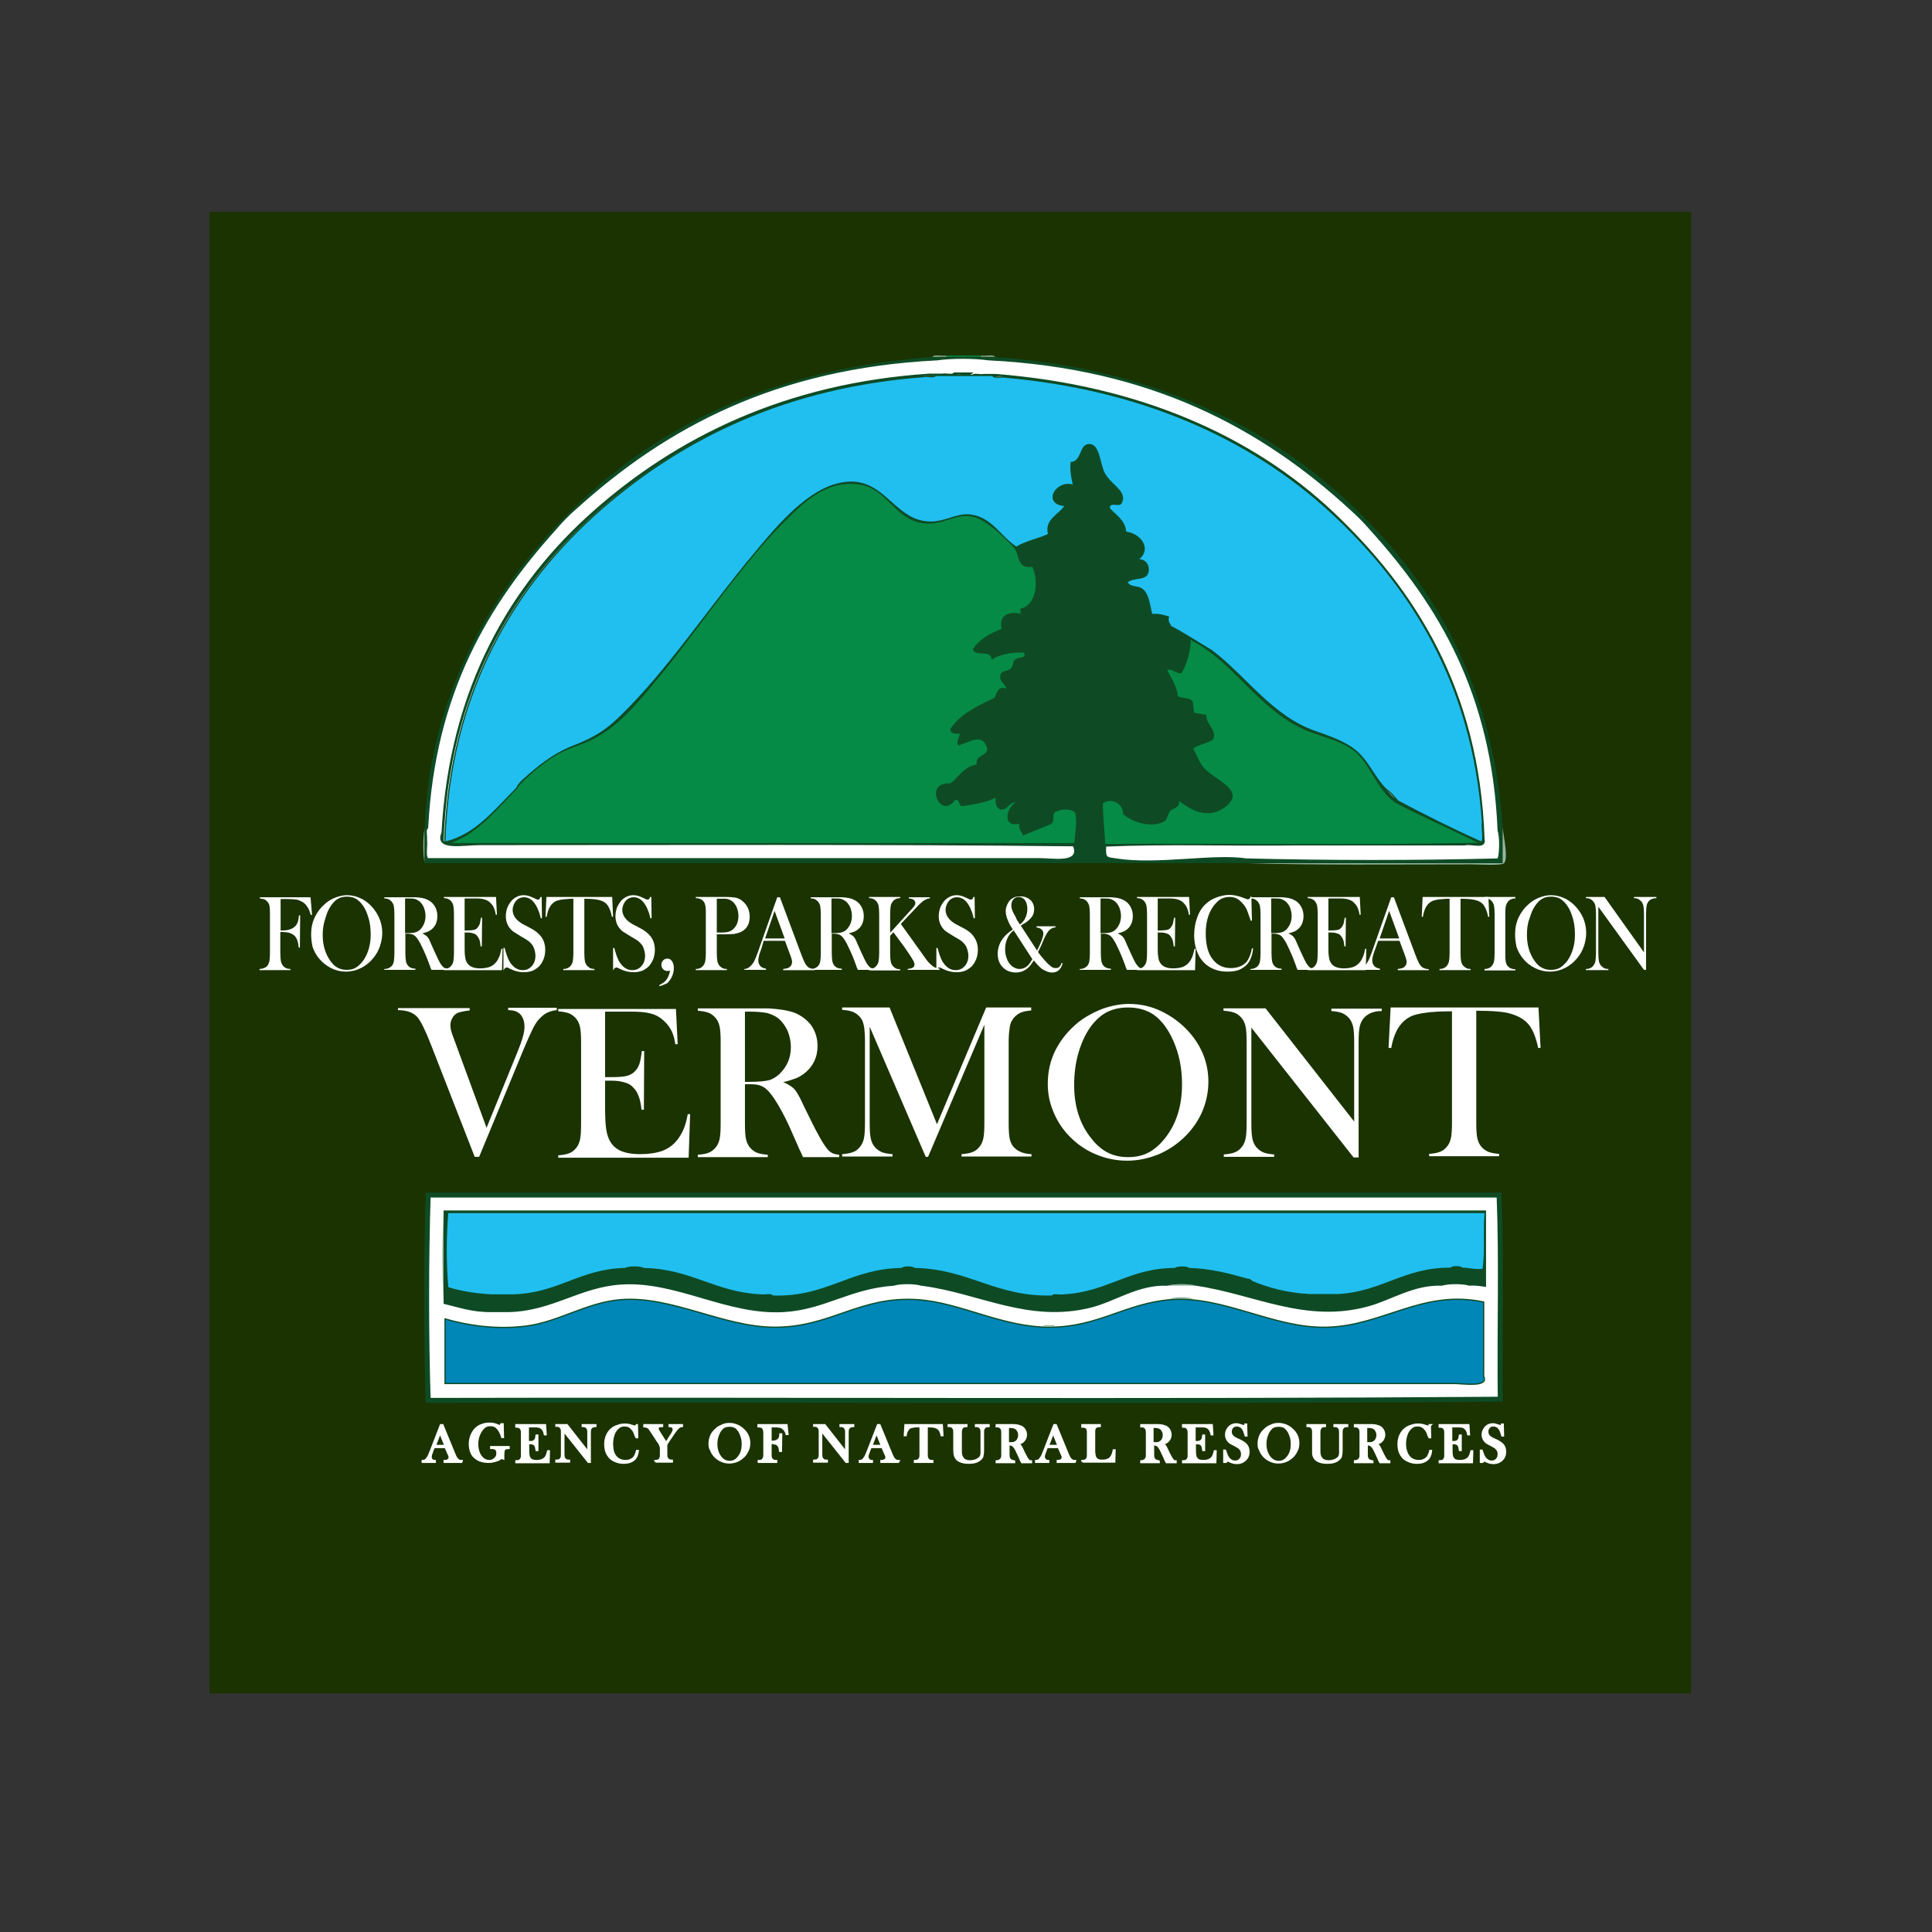 <?xml version="1.0" encoding="UTF-8"?> <svg xmlns="http://www.w3.org/2000/svg" xmlns:xlink="http://www.w3.org/1999/xlink" version="1.1" id="layer" x="0px" y="0px" viewBox="0 0 652 652" style="enable-background:new 0 0 652 652;" xml:space="preserve"><rect x="0" y="0" width="652" height="652" fill="#333333" stroke="none"/> <style type="text/css"> .st0{fill:#1A3300;} .st1{fill:#FFFFFF;} .st2{fill:none;stroke:#0E4B25;stroke-width:1.681;} .st3{fill:#93B5A0;} .st4{fill:#058B45;} .st5{fill:#0086B7;} .st6{fill:none;stroke:#0E4B25;stroke-width:0.419;} .st7{fill:#0E4B25;} .st8{fill:#21BFF0;} .st9{fill:none;stroke:#FFFFFF;stroke-width:0.816;stroke-miterlimit:10;} </style> <rect x="70.7" y="71.5" class="st0" width="500" height="500"></rect> <g> <path class="st1" d="M144.5,403.3c-0.7,22.2-0.7,47.1,0,69.3c120.5-0.3,242,0.5,361.8-0.4c-0.3-22.8,0.5-46.7-0.4-68.9H144.5z"></path> <path class="st2" d="M144.5,403.3c-0.7,22.2-0.7,47.1,0,69.3c120.5-0.3,242,0.5,361.8-0.4c-0.3-22.8,0.5-46.7-0.4-68.9H144.5z"></path> <path class="st3" d="M314.6,120.4c0.8-0.9,3.3-0.1,4.8-0.4v0.4H314.6z"></path> </g> <rect x="319.4" y="120" class="st4" width="11.7" height="0.4"></rect> <g> <path class="st3" d="M331.1,120.4V120c1.5,0.3,4-0.5,4.8,0.4H331.1z"></path> <path class="st3" d="M316.6,121.6c4.8-0.7,12.5-0.7,17.3,0H316.6z"></path> <path class="st3" d="M313.8,126.5c0.7-0.9,3.1-0.1,4.4-0.4v0.4H313.8z"></path> <path class="st4" d="M318.2,126.5v-0.4h4C321.7,127,319.4,126.2,318.2,126.5"></path> <path class="st3" d="M332.3,126.5v-0.4c1.2,0.3,3.5-0.5,4,0.4H332.3z"></path> <path class="st5" d="M311.3,127.3c0.6-0.9,2.8-0.2,4-0.4C314.8,127.8,312.6,127,311.3,127.3"></path> <path class="st5" d="M334.7,126.9c1.5,0.3,4-0.5,4.8,0.4C338.1,127,335.5,127.8,334.7,126.9"></path> <path class="st3" d="M143.3,279.6v11.7C142.7,288.3,142.7,282.5,143.3,279.6"></path> <path class="st4" d="M144.5,279.6v4h-0.4C144.4,282.4,143.6,280.1,144.5,279.6"></path> <path class="st3" d="M505.9,280.4c0.7,2.3,0.7,7.4,0,9.7V280.4z"></path> <path class="st3" d="M144.1,283.6h0.4v6.4C143.6,288.7,144.4,285.6,144.1,283.6"></path> <path class="st3" d="M362.9,290.1c2.6-0.9,6.8-0.1,10.1-0.4C370.4,290.6,366.1,289.8,362.9,290.1"></path> <path class="st4" d="M420.9,290.1h85C478.5,290.7,448.3,290.7,420.9,290.1"></path> <path class="st3" d="M149.8,408.5v31.4C149.1,430.4,149.1,418,149.8,408.5"></path> <path class="st5" d="M210.6,427.8c1.2-0.7,5.2-0.7,6.4,0H210.6z"></path> <path class="st5" d="M304.1,427.8c0.6-0.7,3.9-0.7,4.4,0H304.1z"></path> <path class="st5" d="M396.4,427.8c0.7-0.7,4.1-0.7,4.8,0H396.4z"></path> <path class="st5" d="M489.4,427.8c0.4-0.7,3.6-0.7,4,0H489.4z"></path> <path class="st3" d="M393.9,433.9c2.3-0.7,7.4-0.7,9.7,0H393.9z"></path> <path class="st5" d="M165.5,436.7h7.3C171.3,437.4,167,437.4,165.5,436.7"></path> <path class="st5" d="M260.6,437.1c-1.2-0.3-3.5,0.5-4-0.4C257.8,437,260,436.2,260.6,437.1"></path> <path class="st5" d="M354.9,437.1c0.6-0.9,2.8-0.2,4-0.4C358.3,437.6,356.1,436.9,354.9,437.1"></path> <path class="st5" d="M451.6,436.7c-2.3,0.7-7.4,0.7-9.7,0H451.6z"></path> <path class="st3" d="M394.7,438.3c1.8-0.7,6.3-0.7,8.1,0H394.7z"></path> <path class="st5" d="M500.7,464.5c1.9,3.8-7,2.4-9.7,2.4H150.2v-21.8c7.6,2.2,17.3,3.7,27.4,2.4c11-1.4,20.2-7.9,31.8-8.9 c17.4-1.4,34.7,9.4,52.4,9.3c18.8-0.1,28.4-10.6,47.9-9.3c14.6,1,28.6,9.4,44.7,9.3c16.4-0.1,25.5-8.1,40.7-9.3 c17.9-1.4,34.7,9.8,52.8,9.3c18.9-0.5,32.3-12.9,52.8-8.5v4V464.5z"></path> <path class="st6" d="M500.7,464.5c1.9,3.8-7,2.4-9.7,2.4H150.2v-21.8c7.6,2.2,17.3,3.7,27.4,2.4c11-1.4,20.2-7.9,31.8-8.9 c17.4-1.4,34.7,9.4,52.4,9.3c18.8-0.1,28.4-10.6,47.9-9.3c14.6,1,28.6,9.4,44.7,9.3c16.4-0.1,25.5-8.1,40.7-9.3 c17.9-1.4,34.7,9.8,52.8,9.3c18.9-0.5,32.3-12.9,52.8-8.5v4V464.5z"></path> <path class="st3" d="M356.1,447.2c-0.4,0.7-3.6,0.7-4,0H356.1z"></path> <path class="st3" d="M507.2,278c-0.7,0.9,2.2,11.2,0.4,13.3c-0.8,0.9-8.3,0.4-10.9,0.4c-24.4,0-54.4,0.3-76.2-0.4h86.6V278z"></path> <path class="st3" d="M187.7,178.8c2.3-2.6,4.7-5,7.2-7.3C192.7,174.2,190.2,176.6,187.7,178.8"></path> <path class="st3" d="M149.4,281.2c-2.5,6.1,6.8,4,12.9,4c65.7,0,136.8-0.3,200.2,0.4h-201C155,285.6,146.3,287.5,149.4,281.2"></path> <path class="st5" d="M500.3,277.6c0.6,1.1,1,9.1-0.8,6.4C501.2,284.7,499.9,279.4,500.3,277.6"></path> <path class="st3" d="M501.1,283.2c2.1,3.5-3.9,2.2-6.4,2.4h-8.1h-16.1h-32.2h-64.9c20.7-0.9,43.1-0.1,64.5-0.4h32.6h16.1h8.1 C496.9,284.6,501.9,286.8,501.1,283.2"></path> <path class="st3" d="M456,172c2.5,2.1,4.7,4.4,6.8,6.8C460.4,176.7,458.1,174.5,456,172"></path> <path class="st4" d="M322.2,126.9c1.1-1.2,5,0.4,6-0.8h4v0.4c-1.2,0.3-3.5-0.5-4,0.4H322.2z"></path> <path class="st5" d="M467.7,266.3c1.5,1.2,2.9,2.5,4,4C470.2,269.1,468.8,267.8,467.7,266.3"></path> <path class="st5" d="M174,266.3c0.9-2.2,2.8-3.3,4.4-4.8C177.1,263.3,175.2,264.5,174,266.3"></path> <path class="st7" d="M143.3,279.6c1.7-49.7,26.9-86.4,54-111.6c28.7-26.7,68-44,117.2-47.5h4.8h11.7h4.8 c50,3.5,88.8,21.4,117.2,47.1c28.3,25.6,50.5,60.5,54,110.4v13.3h-86.6H143.3V279.6z"></path> <path class="st1" d="M178.4,261.4c4.9-4.3,9.8-7.5,15.3-9.7c6.1-2.3,10.3-4.8,15.3-9.7c16.1-15.6,30.2-36.8,45.1-54.8 c7.3-8.8,16.8-20.1,27-23.4c16.7-5.2,19.2,12.1,32.2,12.5c5.2,0.2,9.3-2.9,13.7-2.4c7.5,0.9,10.2,7.3,15.7,10.9 c3.1-2,7.5-2.7,10.9-4.4c-1.4-5,3.8-6.6,5.6-9.7c-7.9-0.6-2.9-8.9,2.8-6.9c-0.5-2.3-1.1-4.6-0.8-7.7c3.7-0.3,3-5.6,5.6-6 c4-0.7,3.9,6.5,5.6,9.7c2.3,4.1,7.8,6.1,5.6,10.1c-1.1,1-3.8-0.9-4,1.6c2.1,2.5,5.3,3.8,5.6,8.1c5,0.4,8.9,5.7,4,9.3 c2.8-0.1,3.6,1.9,3.6,3.2c0,4.2-5,2.2-7.2,4.4c1.3,2.1,3.5,1.1,5.2,2.4c2.2,1.7,2.3,5.2,3.2,8.5c2.4-0.2,4,0.3,5.6,0.8 c-0.4,1.7,0.5,2.2,0.8,3.2c4.8,2.5,9.1,5.4,13.7,8.1c11.2,8.4,20.3,22.3,35.1,27.4c5.1,1.8,10.4,3.5,14.1,6.8 c4,3.6,5.9,8.8,9.7,12.5c1.2,1.5,2.5,2.9,4,4c9,4.8,18.2,9.4,27.8,13.7c1.9,2.6,1.4-5.3,0.8-6.4c-3-46.4-23.8-79.5-51.2-104.8 c-27.7-25.6-64.8-41.5-109.6-45.5c-0.8-0.9-3.3-0.1-4.8-0.4h-6.4c0.6-0.9,2.8-0.1,4-0.4h4c48.5,3.8,86.8,21,114,46.7 c27,25.6,49.1,59.4,50.8,110c0.8,3.6-4.2,1.4-6.4,2h-8.1h-16.1h-32.6c-21.4,0.3-43.8-0.5-64.5,0.4c-0.2,4.3,0.3,3.9,3.6,4.4 c13.8,2.2,32.7-1.7,43.9,0c27.4,0.7,57.6,0.7,85,0c0.7-2.3,0.7-7.4,0-9.7c-1.9-46.3-20.2-76.2-43.1-101.5c-2.1-2.5-4.4-4.7-6.8-6.9 c-30-27.5-67.3-47.7-122.1-50.4c-4.8-0.7-12.5-0.7-17.3,0c-54.5,2.7-91.6,22.8-121.7,50c-2.6,2.2-5,4.7-7.2,7.3 c-22.7,25.2-40.8,55.1-43.1,100.7c-0.9,0.6-0.2,2.8-0.4,4c0.3,2-0.5,5.1,0.4,6.4h206.7c4.2,0,13.8,1.8,11.3-4.4 c-63.4-0.7-134.6-0.4-200.2-0.4c-6.1,0-15.4,2.1-12.9-4c2.7-49.1,23.5-83.9,51.2-108.4c27.9-24.7,64.6-43.1,113.2-46.3h4.4 c1.2-0.3,3.5,0.5,4-0.4h6c-1.1,1.2-5-0.4-6,0.8h-6.9c-1.2,0.3-3.5-0.5-4,0.4c-45.6,3.4-80.8,20.3-108.8,44.7 c-28.8,25.2-51.2,61.2-52.8,112.4c10.2-2.3,17.2-11.3,24.2-18.1C175.2,264.5,177.1,263.3,178.4,261.4"></path> <path class="st6" d="M178.4,261.4c4.9-4.3,9.8-7.5,15.3-9.7c6.1-2.3,10.3-4.8,15.3-9.7c16.1-15.6,30.2-36.8,45.1-54.8 c7.3-8.8,16.8-20.1,27-23.4c16.7-5.2,19.2,12.1,32.2,12.5c5.2,0.2,9.3-2.9,13.7-2.4c7.5,0.9,10.2,7.3,15.7,10.9 c3.1-2,7.5-2.7,10.9-4.4c-1.4-5,3.8-6.6,5.6-9.7c-7.9-0.6-2.9-8.9,2.8-6.9c-0.5-2.3-1.1-4.6-0.8-7.7c3.7-0.3,3-5.6,5.6-6 c4-0.7,3.9,6.5,5.6,9.7c2.3,4.1,7.8,6.1,5.6,10.1c-1.1,1-3.8-0.9-4,1.6c2.1,2.5,5.3,3.8,5.6,8.1c5,0.4,8.9,5.7,4,9.3 c2.8-0.1,3.6,1.9,3.6,3.2c0,4.2-5,2.2-7.2,4.4c1.3,2.1,3.5,1.1,5.2,2.4c2.2,1.7,2.3,5.2,3.2,8.5c2.4-0.2,4,0.3,5.6,0.8 c-0.4,1.7,0.5,2.2,0.8,3.2c4.8,2.5,9.1,5.4,13.7,8.1c11.2,8.4,20.3,22.3,35.1,27.4c5.1,1.8,10.4,3.5,14.1,6.8 c4,3.6,5.9,8.8,9.7,12.5c1.2,1.5,2.5,2.9,4,4c9,4.8,18.2,9.4,27.8,13.7c1.9,2.6,1.4-5.3,0.8-6.4c-3-46.4-23.8-79.5-51.2-104.8 c-27.7-25.6-64.8-41.5-109.6-45.5c-0.8-0.9-3.3-0.1-4.8-0.4h-6.4c0.6-0.9,2.8-0.1,4-0.4h4c48.5,3.8,86.8,21,114,46.7 c27,25.6,49.1,59.4,50.8,110c0.8,3.6-4.2,1.4-6.4,2h-8.1h-16.1h-32.6c-21.4,0.3-43.8-0.5-64.5,0.4c-0.2,4.3,0.3,3.9,3.6,4.4 c13.8,2.2,32.7-1.7,43.9,0c27.4,0.7,57.6,0.7,85,0c0.7-2.3,0.7-7.4,0-9.7c-1.9-46.3-20.2-76.2-43.1-101.5c-2.1-2.5-4.4-4.7-6.8-6.9 c-30-27.5-67.3-47.7-122.1-50.4c-4.8-0.7-12.5-0.7-17.3,0c-54.5,2.7-91.6,22.8-121.7,50c-2.6,2.2-5,4.7-7.2,7.3 c-22.7,25.2-40.8,55.1-43.1,100.7c-0.9,0.6-0.2,2.8-0.4,4c0.3,2-0.5,5.1,0.4,6.4h206.7c4.2,0,13.8,1.8,11.3-4.4 c-63.4-0.7-134.6-0.4-200.2-0.4c-6.1,0-15.4,2.1-12.9-4c2.7-49.1,23.5-83.9,51.2-108.4c27.9-24.7,64.6-43.1,113.2-46.3h4.4 c1.2-0.3,3.5,0.5,4-0.4h6c-1.1,1.2-5-0.4-6,0.8h-6.9c-1.2,0.3-3.5-0.5-4,0.4c-45.6,3.4-80.8,20.3-108.8,44.7 c-28.8,25.2-51.2,61.2-52.8,112.4c10.2-2.3,17.2-11.3,24.2-18.1C175.2,264.5,177.1,263.3,178.4,261.4z"></path> <path class="st7" d="M342.8,186.1c-1.5-2.8-9.3-9.5-12.9-10.9c-7.1-2.8-11.2,2.9-18.9,1.6c-9-1.5-11.9-11.5-20.5-12.9 c-11.6-1.9-19.4,6.1-25.8,12.5c-16,16-28.9,36.3-42.3,52.4c-7.4,8.9-14.3,17.8-25,22.2c-3.3,1.3-7.3,2.7-10.9,4.8 c-13.3,8.2-20.1,23.8-34.3,29h210.3c0.4-3,1-7.4,0.4-10.1c-1.4-1.8-5.8-1.4-7.2,0c-0.5,1.2,0.2,2.3-0.8,3.6c-3.2,1.4-6.5,2.6-9.7,4 c-0.2-1.5-1.6-1.8-1.2-4c-5.9,1.3-4.4-5.5-1.2-7.3c-2.5,0-2.5,2.6-5.2,2.4c-1.3-0.6-1.8-2-1.6-4c-3,1.6-6.9,2.2-10.9,2.8 c-2,0.4-0.8-2.4-2.8-2c-4.9,6.8-10.8-6.3-1.6-5.6c2.8-2.3,4.4-5.8,8.9-6.4c-0.5-3.4,3.3-2.6,3.6-5.2c-1.3-5.6-5.9-2.5-9.7-1.2 c-1.1-1.3,0.3-2.7,0.4-4c-1.7,0.1-3.3,0-3.2-1.6c3.4-5,9.2-7.7,14.9-10.5c0.9-1.5,0.8-4,4-3.2c-0.3-1.5-2.5-2.2-2-4.4 c0.4-1.9,2.2-1,3.6-2.4c0.8-0.7,0.5-2.2,1.2-2.8c1.4-1.3,4.1-0.3,3.2-2.4c-3.2-0.4-8.6,0.6-10.9,2.4c-0.4-3.8-5.6-0.9-6.4-3.6 c2.1-3.4,5.8-5.2,9.7-6.8c-1.2-6,4.7-5.9,7.2-4.8c-0.9-0.1-0.9-1-0.8-2c5.2-1,6.3-9.1,4-14.1C343.7,192,344,188.4,342.8,186.1"></path> <path class="st7" d="M373,289.6c-3.2,0.3-7.5-0.5-10.1,0.4C366.1,289.8,370.4,290.6,373,289.6"></path> <path class="st7" d="M472.1,271.5c-6.7-3.4-9-12.7-14.1-17.3c-4.1-3.7-10.4-5-16.1-7.2c-16.4-6.4-25.1-23.4-39.5-30.6 c0-0.2-0.1-0.5-0.4-0.4c0,3.4-1.4,8.4-3.2,11.3c-2.1,0.1-2.6-1.4-4.8-1.2c0.7,1.9,3.3,5.2,3.6,8.9c1.3,0.9,3.9,0.4,4.8,1.6 c0.7,0.9,0.2,3,0.8,4c1.2,0.4,2.9,0.4,4,0.8c0,3.5,3.5,4.7,2.4,8.1c-1.8,1.6-4.9,1.8-6.9,3.2c0.9,1.8,1.7,3.9,3.2,6 c2.6,3.6,10.1,6.2,10.1,10.1c0,2.4-4.1,5.2-6.8,5.6c-4.8,0.7-8.6-2-11.3-4c0.4,2.2-2,2.5-2.8,3.2c-1,0.9-1.2,3.1-2,3.6 c-4.4,2.6-11.2,0.3-14.1-2.4c0-3.4-3.9-5.7-6.8-3.6c-0.1,3.4,0.6,9.3,0.8,13.7c41.8-0.3,84.6,0.5,125.7-0.4 C489.4,279.8,481,276.1,472.1,271.5"></path> <path class="st4" d="M500.7,409.3c0.5,4.5,1.1,17.3-0.4,18.9C501.2,422.7,500.4,415.5,500.7,409.3"></path> <path class="st5" d="M500.7,409.3H151c-0.7,7.4-0.7,17.6,0,25c-1.9-6.9-0.3-17.2-0.8-25.4C266.9,409.2,384.7,408.4,500.7,409.3"></path> <path class="st5" d="M420.9,431.5c0.8,0.1,1.3,0.3,1.6,0.8h-0.8c6.8,3.4,16,5.6,24.6,5.6c19.2,0,33.9-13.8,54.4-8.5v3.2 c-5.1,1.2-10.7,0-15.7,0.4c-10.7,0.9-21,7.9-31.8,8.9c-4.3,0.4-8.8,0.3-12.9,0c-12-1-22.2-7.8-34.2-8.9c-4.5-0.4-9.4-0.4-13.7,0 c-11.1,0.9-21.8,8-31.8,8.9c-4.2,0.4-8.8,0.4-12.9,0c-12.5-1.1-22.6-7.8-34.3-8.9c-4.5-0.4-9.1-0.4-13.7,0 c-11.5,1-21.2,7.9-31.8,8.9c-4.2,0.4-8.7,0.3-12.5,0c-12-1-21.4-7.7-33.8-8.9c-5.1-0.5-9.8-0.4-14.5,0c-10,0.9-19.2,7.3-29.8,8.9 c-9.3,1.4-17.9,0.2-27-2.8v-3.6c3.6-0.7,6.6,1.2,9.7,1.6c13.1,1.6,24.6-1.1,34.2-4.8c7.1-2.7,13.5-4.8,23-4 c15.5,1.2,29.3,9.7,44.3,9.7c16.4,0,31.7-10.8,47.5-9.7c14.9,1.1,29.7,9.5,44.7,9.7c15.1,0.2,27.5-8.5,42.3-9.7 c8.7-0.7,16.7,1.9,25.8,4c0-0.4-0.5-0.3-0.8-0.4V431.5z"></path> <path class="st7" d="M149.8,408.5h351.7v25.8c-1.8-0.2-3.4-0.6-5.6-0.4c-2.2-0.7-7.1-0.7-9.3,0c-9.3-0.4-16.8,4.7-24.6,6.9 c-21.4,6-38.9-4.1-58.4-6.9c-2.3-0.7-7.4-0.7-9.7,0c-9.6-0.4-17.4,5.2-25.4,7.3c-21.5,5.5-38.2-4.9-57.6-7.3 c-2.2-0.7-7.1-0.7-9.3,0c-14.8,1-23.3,8.1-37.1,8.9c-19.3,1.1-36.1-10.5-54.8-9.3c-14.1,0.9-23.1,8.9-37.9,9.3h-6 c-6.4,0.1-11-1.6-16.1-2.8V408.5z"></path> <path class="st7" d="M172.7,436.7c15.3-0.3,22.6-8.6,37.9-8.9h6.4c15.8,0.3,24.1,8.2,39.5,8.9c0.6,0.9,2.8,0.2,4,0.4 c18.2,0.6,26.1-9,43.5-9.3h4.4c18.3,0.3,27.3,9.8,46.3,9.3c1.2-0.3,3.5,0.5,4-0.4c14.7-0.7,22.1-8.8,37.5-8.9h4.8 c7.6,0.2,13.6,2,19.7,3.6v0.4c0.3,0.1,0.8,0,0.8,0.4c-9.1-2.1-17.1-4.7-25.8-4c-14.8,1.2-27.2,9.9-42.3,9.7 c-15-0.2-29.8-8.6-44.7-9.7c-15.9-1.2-31.2,9.7-47.5,9.7c-15.1,0-28.8-8.5-44.3-9.7c-9.5-0.7-15.9,1.3-23,4 c-9.7,3.7-21.2,6.5-34.2,4.8c-3-0.4-6.1-2.3-9.7-1.6v3.6c9.1,3,17.7,4.2,27,2.8c10.6-1.6,19.9-8,29.8-8.9c4.7-0.4,9.4-0.5,14.5,0 c12.4,1.2,21.9,7.9,33.8,8.9c3.7,0.3,8.3,0.4,12.5,0c10.6-0.9,20.3-7.9,31.8-8.9c4.6-0.4,9.2-0.4,13.7,0c11.7,1,21.8,7.8,34.2,8.9 c4.1,0.4,8.7,0.4,12.9,0c10.1-0.9,20.7-7.9,31.8-8.9c4.3-0.4,9.2-0.4,13.7,0c12.1,1.1,22.2,7.9,34.2,8.9c4.1,0.3,8.6,0.4,12.9,0 c10.8-1,21.1-8,31.8-8.9c5-0.4,10.6,0.8,15.7-0.4v-3.2c-20.5-5.3-35.2,8.5-54.4,8.5c-8.6,0-17.8-2.3-24.6-5.6h0.8 c5.6,2.3,11.8,4,19.3,4.4c2.3,0.7,7.4,0.7,9.7,0c14.8-0.8,22.2-9,37.9-8.9h4c2.4,0,4.1,0.7,6.9,0.4c1.5-1.7,0.9-14.5,0.4-18.9 c-116-0.9-233.8-0.1-350.5-0.4c0.5,8.2-1,18.5,0.8,25.4c4.4,1.3,9.1,2.1,14.5,2.4C167,437.4,171.3,437.4,172.7,436.7"></path> <path class="st8" d="M500.3,428.2c-2.7,0.3-4.4-0.4-6.8-0.4c-0.4-0.7-3.6-0.7-4,0c-15.7-0.1-23.1,8.1-37.9,8.9h-9.7 c-7.5-0.4-13.7-2.1-19.3-4.4c-0.3-0.5-0.9-0.8-1.6-0.8c-6.1-1.7-12.2-3.4-19.7-3.6c-0.7-0.7-4.1-0.7-4.8,0 c-15.4,0-22.7,8.1-37.5,8.9c-1.2,0.3-3.5-0.5-4,0.4c-19,0.5-28.1-9-46.3-9.3c-0.6-0.7-3.9-0.7-4.4,0c-17.4,0.2-25.3,9.9-43.5,9.3 c-0.6-0.9-2.8-0.2-4-0.4c-15.4-0.7-23.6-8.6-39.5-8.9c-1.2-0.7-5.2-0.7-6.4,0c-15.3,0.3-22.6,8.6-37.9,8.9h-7.2 c-5.4-0.3-10.2-1.1-14.5-2.4c-0.7-7.4-0.7-17.6,0-25h349.7C500.4,415.5,501.2,422.7,500.3,428.2"></path> <path class="st4" d="M348.4,191.3c2.3,5,1.2,13.1-4,14.1c-0.1,1-0.1,2,0.8,2c-2.5-1.1-8.5-1.1-7.2,4.8c-3.9,1.6-7.5,3.5-9.7,6.9 c0.8,2.8,6.1-0.2,6.4,3.6c2.3-1.9,7.7-2.8,10.9-2.4c0.9,2.1-1.9,1.2-3.2,2.4c-0.7,0.6-0.4,2.1-1.2,2.8c-1.5,1.4-3.2,0.5-3.6,2.4 c-0.5,2.2,1.7,2.9,2,4.4c-3.2-0.8-3.1,1.7-4,3.2c-5.7,2.7-11.5,5.4-14.9,10.5c0,1.6,1.5,1.7,3.2,1.6c-0.1,1.3-1.5,2.8-0.4,4 c3.8-1.3,8.4-4.4,9.7,1.2c-0.3,2.6-4.1,1.8-3.6,5.2c-4.4,0.7-6,4.2-8.9,6.4c-9.2-0.7-3.3,12.5,1.6,5.6c2-0.4,0.8,2.4,2.8,2 c4-0.6,7.9-1.2,10.9-2.8c-0.2,2.1,0.3,3.5,1.6,4c2.7,0.2,2.7-2.4,5.2-2.4c-3.2,1.7-4.7,8.6,1.2,7.2c-0.4,2.2,1,2.5,1.2,4 c3.2-1.4,6.5-2.6,9.7-4c1-1.3,0.3-2.4,0.8-3.6c1.5-1.4,5.9-1.8,7.2,0c0.6,2.7,0,7.1-0.4,10.1H152.2c14.2-5.2,21-20.8,34.3-29 c3.5-2.2,7.6-3.5,10.9-4.8c10.7-4.3,17.6-13.3,25-22.2c13.4-16.1,26.3-36.4,42.3-52.4c6.4-6.4,14.1-14.4,25.8-12.5 c8.6,1.4,11.5,11.4,20.5,12.9c7.8,1.3,11.8-4.4,18.9-1.6c3.6,1.4,11.4,8.1,12.9,10.9C344,188.4,343.7,192,348.4,191.3"></path> <path class="st4" d="M498.7,284.4c-41.1,0.9-83.9,0.1-125.7,0.4c-0.2-4.4-0.9-10.3-0.8-13.7c3-2.1,6.9,0.2,6.8,3.6 c2.9,2.7,9.7,5,14.1,2.4c0.8-0.5,1-2.7,2-3.6c0.8-0.7,3.2-1,2.8-3.2c2.7,2,6.5,4.8,11.3,4c2.7-0.4,6.8-3.2,6.8-5.6 c0.1-3.9-7.4-6.4-10.1-10.1c-1.5-2.1-2.3-4.3-3.2-6c1.9-1.4,5.1-1.7,6.8-3.2c1.1-3.4-2.4-4.6-2.4-8.1c-1.2-0.4-2.9-0.4-4-0.8 c-0.6-1-0.1-3.1-0.8-4c-1-1.2-3.6-0.7-4.8-1.6c-0.3-3.6-2.9-7-3.6-8.9c2.2-0.2,2.7,1.3,4.8,1.2c1.8-2.8,3.2-7.9,3.2-11.3 c0.3-0.1,0.4,0.2,0.4,0.4c14.4,7.3,23,24.2,39.5,30.6c5.7,2.2,12,3.5,16.1,7.3c5.1,4.7,7.4,13.9,14.1,17.3 C481,276.1,489.4,279.8,498.7,284.4"></path> <path class="st8" d="M339.5,127.3c44.8,4,81.9,20,109.6,45.5c27.3,25.2,48.1,58.4,51.2,104.8c-0.4,1.9,0.9,7.2-0.8,6.4 c-9.6-4.3-18.8-8.9-27.8-13.7c-1.2-1.5-2.5-2.9-4-4c-3.7-3.6-5.7-8.9-9.7-12.5c-3.7-3.3-9-5.1-14.1-6.9 c-14.8-5.1-23.8-19-35.1-27.4c-4.6-2.7-8.9-5.6-13.7-8.1c-0.4-1-1.2-1.5-0.8-3.2c-1.6-0.5-3.3-1-5.6-0.8c-0.9-3.3-1-6.7-3.2-8.5 c-1.7-1.3-3.9-0.3-5.2-2.4c2.3-2.2,7.3-0.2,7.2-4.4c0-1.3-0.8-3.3-3.6-3.2c4.9-3.5,0.9-8.8-4-9.3c-0.4-4.2-3.5-5.6-5.6-8.1 c0.2-2.5,2.9-0.6,4-1.6c2.2-4-3.3-5.9-5.6-10.1c-1.8-3.2-1.6-10.4-5.6-9.7c-2.6,0.4-2,5.7-5.6,6c-0.3,3.1,0.3,5.3,0.8,7.7 c-5.7-2-10.7,6.3-2.8,6.8c-1.8,3.1-7,4.7-5.6,9.7c-3.4,1.7-7.8,2.4-10.9,4.4c-5.6-3.6-8.2-10-15.7-10.9c-4.4-0.5-8.5,2.6-13.7,2.4 c-13-0.4-15.6-17.7-32.2-12.5c-10.2,3.2-19.7,14.6-27,23.4c-15,17.9-29,39.2-45.1,54.8c-5,4.9-9.2,7.3-15.3,9.7 c-5.6,2.1-10.4,5.4-15.3,9.7c-1.6,1.5-3.5,2.7-4.4,4.8c-7,6.9-13.9,15.9-24.2,18.1c1.6-51.3,24-87.2,52.8-112.4 c28-24.4,63.2-41.3,108.8-44.7c1.2-0.3,3.5,0.5,4-0.4h6.9h6h6.4C335.5,127.8,338.1,127,339.5,127.3"></path> <path class="st6" d="M339.5,127.3c44.8,4,81.9,20,109.6,45.5c27.3,25.2,48.1,58.4,51.2,104.8c-0.4,1.9,0.9,7.2-0.8,6.4 c-9.6-4.3-18.8-8.9-27.8-13.7c-1.2-1.5-2.5-2.9-4-4c-3.7-3.6-5.7-8.9-9.7-12.5c-3.7-3.3-9-5.1-14.1-6.9 c-14.8-5.1-23.8-19-35.1-27.4c-4.6-2.7-8.9-5.6-13.7-8.1c-0.4-1-1.2-1.5-0.8-3.2c-1.6-0.5-3.3-1-5.6-0.8c-0.9-3.3-1-6.7-3.2-8.5 c-1.7-1.3-3.9-0.3-5.2-2.4c2.3-2.2,7.3-0.2,7.2-4.4c0-1.3-0.8-3.3-3.6-3.2c4.9-3.5,0.9-8.8-4-9.3c-0.4-4.2-3.5-5.6-5.6-8.1 c0.2-2.5,2.9-0.6,4-1.6c2.2-4-3.3-5.9-5.6-10.1c-1.8-3.2-1.6-10.4-5.6-9.7c-2.6,0.4-2,5.7-5.6,6c-0.3,3.1,0.3,5.3,0.8,7.7 c-5.7-2-10.7,6.3-2.8,6.8c-1.8,3.1-7,4.7-5.6,9.7c-3.4,1.7-7.8,2.4-10.9,4.4c-5.6-3.6-8.2-10-15.7-10.9c-4.4-0.5-8.5,2.6-13.7,2.4 c-13-0.4-15.6-17.7-32.2-12.5c-10.2,3.2-19.7,14.6-27,23.4c-15,17.9-29,39.2-45.1,54.8c-5,4.9-9.2,7.3-15.3,9.7 c-5.6,2.1-10.4,5.4-15.3,9.7c-1.6,1.5-3.5,2.7-4.4,4.8c-7,6.9-13.9,15.9-24.2,18.1c1.6-51.3,24-87.2,52.8-112.4 c28-24.4,63.2-41.3,108.8-44.7c1.2-0.3,3.5,0.5,4-0.4h6.9h6h6.4C335.5,127.8,338.1,127,339.5,127.3z"></path> <path class="st1" d="M150.4,488l-1.9-4.7l-1.8,4.7H150.4z M156,493.3h-5.9v-0.2c0.5,0,0.9-0.1,1.1-0.3c0.4-0.2,0.6-0.6,0.6-1 c0-0.2-0.1-0.6-0.3-1l-0.2-0.4l-0.9-2.1h-4l-0.5,1.2l-0.2,0.6c-0.3,0.7-0.4,1.2-0.4,1.6c0,0.2,0,0.4,0.1,0.6 c0.1,0.2,0.2,0.3,0.4,0.5c0.2,0.2,0.5,0.3,0.9,0.3v0.2h-4v-0.2c0.3,0,0.6-0.1,0.8-0.2c0.2-0.1,0.5-0.4,0.7-0.7 c0.2-0.2,0.4-0.6,0.6-1c0.2-0.4,0.4-1,0.7-1.7l3.3-8.5h0.5l3.9,9.5c0.3,0.7,0.5,1.2,0.7,1.5c0.2,0.3,0.4,0.5,0.6,0.7 c0.1,0.1,0.3,0.2,0.5,0.3c0.2,0.1,0.5,0.1,0.8,0.1V493.3z"></path> <path class="st9" d="M150.4,488l-1.9-4.7l-1.8,4.7H150.4z M156,493.3h-5.9v-0.2c0.5,0,0.9-0.1,1.1-0.3c0.4-0.2,0.6-0.6,0.6-1 c0-0.2-0.1-0.6-0.3-1l-0.2-0.4l-0.9-2.1h-4l-0.5,1.2l-0.2,0.6c-0.3,0.7-0.4,1.2-0.4,1.6c0,0.2,0,0.4,0.1,0.6 c0.1,0.2,0.2,0.3,0.4,0.5c0.2,0.2,0.5,0.3,0.9,0.3v0.2h-4v-0.2c0.3,0,0.6-0.1,0.8-0.2c0.2-0.1,0.5-0.4,0.7-0.7 c0.2-0.2,0.4-0.6,0.6-1c0.2-0.4,0.4-1,0.7-1.7l3.3-8.5h0.5l3.9,9.5c0.3,0.7,0.5,1.2,0.7,1.5c0.2,0.3,0.4,0.5,0.6,0.7 c0.1,0.1,0.3,0.2,0.5,0.3c0.2,0.1,0.5,0.1,0.8,0.1V493.3z"></path> <path class="st1" d="M169.6,481l0.1,3.9l-0.2,0c-0.4-1.3-0.9-2.3-1.6-3c-0.6-0.7-1.4-1-2.3-1c-0.7,0-1.3,0.1-1.8,0.4 c-0.5,0.3-1,0.8-1.4,1.4c-0.9,1.3-1.4,2.9-1.4,4.6c0,0.8,0.1,1.6,0.3,2.3c0.2,0.7,0.5,1.4,0.9,1.9c0.8,1.1,1.8,1.6,2.9,1.6 c0.5,0,0.9-0.1,1.3-0.3c0.4-0.2,0.7-0.5,1-0.8c0.4-0.5,0.5-1,0.5-1.7c0-0.6-0.2-1-0.5-1.3c-0.3-0.3-0.9-0.4-1.6-0.4v-0.2h5.8v0.2 c-0.5,0-0.9,0.1-1.1,0.2c-0.2,0.1-0.4,0.3-0.5,0.5c-0.1,0.3-0.2,0.8-0.2,1.6c0,0.2,0,0.6,0,1l0,0.2c-0.2-0.1-0.4-0.1-0.5-0.1 c-0.1,0-0.3,0.1-0.5,0.2c-0.5,0.4-1.1,0.6-1.8,0.8c-0.7,0.2-1.4,0.3-2.2,0.3c-1.1,0-2-0.2-2.9-0.5c-0.9-0.4-1.5-0.9-2.1-1.5 c-0.4-0.5-0.7-1.1-0.9-1.8c-0.2-0.7-0.3-1.4-0.3-2.2c0-1.1,0.2-2.1,0.6-3c0.4-0.9,0.9-1.7,1.6-2.3c0.6-0.5,1.2-0.9,2-1.1 c0.7-0.3,1.5-0.4,2.4-0.4c0.5,0,0.9,0,1.3,0.1c0.4,0.1,0.8,0.2,1.3,0.4l0.5,0.2c0.1,0.1,0.3,0.1,0.4,0.1c0.2,0,0.4-0.2,0.5-0.6 H169.6z"></path> <path class="st9" d="M169.6,481l0.1,3.9l-0.2,0c-0.4-1.3-0.9-2.3-1.6-3c-0.6-0.7-1.4-1-2.3-1c-0.7,0-1.3,0.1-1.8,0.4 c-0.5,0.3-1,0.8-1.4,1.4c-0.9,1.3-1.4,2.9-1.4,4.6c0,0.8,0.1,1.6,0.3,2.3c0.2,0.7,0.5,1.4,0.9,1.9c0.8,1.1,1.8,1.6,2.9,1.6 c0.5,0,0.9-0.1,1.3-0.3c0.4-0.2,0.7-0.5,1-0.8c0.4-0.5,0.5-1,0.5-1.7c0-0.6-0.2-1-0.5-1.3c-0.3-0.3-0.9-0.4-1.6-0.4v-0.2h5.8v0.2 c-0.5,0-0.9,0.1-1.1,0.2c-0.2,0.1-0.4,0.3-0.5,0.5c-0.1,0.3-0.2,0.8-0.2,1.6c0,0.2,0,0.6,0,1l0,0.2c-0.2-0.1-0.4-0.1-0.5-0.1 c-0.1,0-0.3,0.1-0.5,0.2c-0.5,0.4-1.1,0.6-1.8,0.8c-0.7,0.2-1.4,0.3-2.2,0.3c-1.1,0-2-0.2-2.9-0.5c-0.9-0.4-1.5-0.9-2.1-1.5 c-0.4-0.5-0.7-1.1-0.9-1.8c-0.2-0.7-0.3-1.4-0.3-2.2c0-1.1,0.2-2.1,0.6-3c0.4-0.9,0.9-1.7,1.6-2.3c0.6-0.5,1.2-0.9,2-1.1 c0.7-0.3,1.5-0.4,2.4-0.4c0.5,0,0.9,0,1.3,0.1c0.4,0.1,0.8,0.2,1.3,0.4l0.5,0.2c0.1,0.1,0.3,0.1,0.4,0.1c0.2,0,0.4-0.2,0.5-0.6 H169.6z"></path> <path class="st1" d="M183.9,481l0.2,3l-0.2,0c-0.1-0.5-0.2-0.9-0.4-1.3c-0.2-0.3-0.4-0.6-0.8-0.9c-0.3-0.2-0.6-0.4-1-0.4 c-0.4-0.1-0.9-0.1-1.5-0.1h-2.1v5.4h0.5c0.5,0,1,0,1.2-0.1c0.3-0.1,0.5-0.2,0.7-0.4c0.2-0.2,0.3-0.4,0.4-0.6 c0.1-0.2,0.1-0.6,0.2-1.1l0.2,0l0,4.8h-0.2c-0.1-0.5-0.1-0.8-0.2-1.1c-0.1-0.3-0.3-0.5-0.4-0.7c-0.2-0.2-0.4-0.3-0.7-0.4 c-0.3-0.1-0.7-0.1-1.1-0.1h-0.5v2.1c0,0.8,0,1.4,0.1,1.8c0,0.4,0.1,0.7,0.2,0.9c0.2,0.4,0.5,0.8,0.9,1c0.4,0.2,1,0.3,1.7,0.3 c0.7,0,1.3-0.1,1.8-0.3c0.5-0.2,0.9-0.5,1.2-0.8c0.2-0.3,0.4-0.6,0.5-0.9c0.1-0.3,0.3-0.8,0.4-1.3l0.2,0l-0.1,3.6h-10.8v-0.2 c0.3,0,0.6-0.1,0.8-0.1c0.2-0.1,0.4-0.2,0.6-0.4c0.2-0.2,0.3-0.4,0.4-0.7c0.1-0.3,0.1-0.8,0.1-1.4v-6.6c0-0.6,0-1.1-0.1-1.4 c-0.1-0.3-0.2-0.5-0.4-0.7c-0.2-0.2-0.3-0.3-0.6-0.4c-0.2-0.1-0.5-0.1-0.8-0.1V481H183.9z"></path> <path class="st9" d="M183.9,481l0.2,3l-0.2,0c-0.1-0.5-0.2-0.9-0.4-1.3c-0.2-0.3-0.4-0.6-0.8-0.9c-0.3-0.2-0.6-0.4-1-0.4 c-0.4-0.1-0.9-0.1-1.5-0.1h-2.1v5.4h0.5c0.5,0,1,0,1.2-0.1c0.3-0.1,0.5-0.2,0.7-0.4c0.2-0.2,0.3-0.4,0.4-0.6 c0.1-0.2,0.1-0.6,0.2-1.1l0.2,0l0,4.8h-0.2c-0.1-0.5-0.1-0.8-0.2-1.1c-0.1-0.3-0.3-0.5-0.4-0.7c-0.2-0.2-0.4-0.3-0.7-0.4 c-0.3-0.1-0.7-0.1-1.1-0.1h-0.5v2.1c0,0.8,0,1.4,0.1,1.8c0,0.4,0.1,0.7,0.2,0.9c0.2,0.4,0.5,0.8,0.9,1c0.4,0.2,1,0.3,1.7,0.3 c0.7,0,1.3-0.1,1.8-0.3c0.5-0.2,0.9-0.5,1.2-0.8c0.2-0.3,0.4-0.6,0.5-0.9c0.1-0.3,0.3-0.8,0.4-1.3l0.2,0l-0.1,3.6h-10.8v-0.2 c0.3,0,0.6-0.1,0.8-0.1c0.2-0.1,0.4-0.2,0.6-0.4c0.2-0.2,0.3-0.4,0.4-0.7c0.1-0.3,0.1-0.8,0.1-1.4v-6.6c0-0.6,0-1.1-0.1-1.4 c-0.1-0.3-0.2-0.5-0.4-0.7c-0.2-0.2-0.3-0.3-0.6-0.4c-0.2-0.1-0.5-0.1-0.8-0.1V481H183.9z"></path> <path class="st1" d="M190.1,482.6v7.8c0,0.6,0,1.1,0.1,1.4c0.1,0.3,0.2,0.5,0.4,0.7c0.2,0.2,0.4,0.3,0.6,0.4 c0.2,0.1,0.5,0.1,0.8,0.1v0.2h-4.2v-0.2c0.3,0,0.6-0.1,0.8-0.1c0.2-0.1,0.4-0.2,0.6-0.4c0.2-0.2,0.3-0.4,0.4-0.7 c0.1-0.3,0.1-0.8,0.1-1.4v-6.7c0-0.6,0-1.1-0.1-1.4c-0.1-0.3-0.2-0.5-0.4-0.7c-0.2-0.2-0.3-0.3-0.6-0.4c-0.2-0.1-0.5-0.1-0.8-0.1 V481h3.5l7.3,9.3v-6.5c0-0.6,0-1.1-0.1-1.4c-0.1-0.3-0.2-0.5-0.4-0.7c-0.2-0.2-0.4-0.3-0.6-0.4c-0.2-0.1-0.5-0.1-0.8-0.1V481h4.2 v0.2c-0.6,0-1.1,0.2-1.4,0.5c-0.2,0.2-0.3,0.4-0.4,0.7c-0.1,0.3-0.1,0.8-0.1,1.4v9.5h-0.4L190.1,482.6z"></path> <path class="st9" d="M190.1,482.6v7.8c0,0.6,0,1.1,0.1,1.4c0.1,0.3,0.2,0.5,0.4,0.7c0.2,0.2,0.4,0.3,0.6,0.4 c0.2,0.1,0.5,0.1,0.8,0.1v0.2h-4.2v-0.2c0.3,0,0.6-0.1,0.8-0.1c0.2-0.1,0.4-0.2,0.6-0.4c0.2-0.2,0.3-0.4,0.4-0.7 c0.1-0.3,0.1-0.8,0.1-1.4v-6.7c0-0.6,0-1.1-0.1-1.4c-0.1-0.3-0.2-0.5-0.4-0.7c-0.2-0.2-0.3-0.3-0.6-0.4c-0.2-0.1-0.5-0.1-0.8-0.1 V481h3.5l7.3,9.3v-6.5c0-0.6,0-1.1-0.1-1.4c-0.1-0.3-0.2-0.5-0.4-0.7c-0.2-0.2-0.4-0.3-0.6-0.4c-0.2-0.1-0.5-0.1-0.8-0.1V481h4.2 v0.2c-0.6,0-1.1,0.2-1.4,0.5c-0.2,0.2-0.3,0.4-0.4,0.7c-0.1,0.3-0.1,0.8-0.1,1.4v9.5h-0.4L190.1,482.6z"></path> <path class="st1" d="M214.9,481l0.1,4h-0.2c-0.1-0.2-0.1-0.3-0.2-0.4c-0.2-0.6-0.4-1-0.5-1.3c-0.2-0.5-0.6-1-1-1.4 c-0.3-0.3-0.7-0.5-1-0.7c-0.4-0.1-0.8-0.2-1.2-0.2c-0.7,0-1.3,0.1-1.8,0.4c-0.4,0.3-0.8,0.6-1.2,1.1s-0.7,1-0.9,1.7 c-0.3,0.9-0.5,1.9-0.5,3c0,0.9,0.1,1.8,0.3,2.6c0.2,0.8,0.6,1.4,1,1.9c0.8,0.9,1.9,1.4,3.3,1.4c0.7,0,1.3-0.1,1.8-0.4 c0.5-0.2,1-0.6,1.3-1c0.3-0.5,0.6-1.2,0.8-2l0.2,0c-0.1,0.9-0.4,1.7-0.8,2.3c-0.4,0.5-0.9,0.9-1.6,1.2c-0.7,0.3-1.5,0.4-2.3,0.4 c-0.8,0-1.6-0.1-2.4-0.4c-1.2-0.4-2.2-1.1-2.8-2.1c-0.7-1-1-2.3-1-3.7c0-1.1,0.2-2.1,0.6-3c0.4-0.9,1-1.7,1.7-2.2 c0.5-0.4,1.2-0.8,2-1c0.8-0.3,1.5-0.4,2.3-0.4c0.7,0,1.5,0.1,2.3,0.4l0.7,0.2c0.1,0,0.3,0.1,0.4,0.1c0.2,0,0.3-0.1,0.4-0.2 c0-0.1,0.1-0.2,0.2-0.3H214.9z"></path> <path class="st9" d="M214.9,481l0.1,4h-0.2c-0.1-0.2-0.1-0.3-0.2-0.4c-0.2-0.6-0.4-1-0.5-1.3c-0.2-0.5-0.6-1-1-1.4 c-0.3-0.3-0.7-0.5-1-0.7c-0.4-0.1-0.8-0.2-1.2-0.2c-0.7,0-1.3,0.1-1.8,0.4c-0.4,0.3-0.8,0.6-1.2,1.1s-0.7,1-0.9,1.7 c-0.3,0.9-0.5,1.9-0.5,3c0,0.9,0.1,1.8,0.3,2.6c0.2,0.8,0.6,1.4,1,1.9c0.8,0.9,1.9,1.4,3.3,1.4c0.7,0,1.3-0.1,1.8-0.4 c0.5-0.2,1-0.6,1.3-1c0.3-0.5,0.6-1.2,0.8-2l0.2,0c-0.1,0.9-0.4,1.7-0.8,2.3c-0.4,0.5-0.9,0.9-1.6,1.2c-0.7,0.3-1.5,0.4-2.3,0.4 c-0.8,0-1.6-0.1-2.4-0.4c-1.2-0.4-2.2-1.1-2.8-2.1c-0.7-1-1-2.3-1-3.7c0-1.1,0.2-2.1,0.6-3c0.4-0.9,1-1.7,1.7-2.2 c0.5-0.4,1.2-0.8,2-1c0.8-0.3,1.5-0.4,2.3-0.4c0.7,0,1.5,0.1,2.3,0.4l0.7,0.2c0.1,0,0.3,0.1,0.4,0.1c0.2,0,0.3-0.1,0.4-0.2 c0-0.1,0.1-0.2,0.2-0.3H214.9z"></path> <path class="st1" d="M221.2,493.3v-0.2c0.3,0,0.6-0.1,0.8-0.1c0.2-0.1,0.4-0.2,0.6-0.4c0.2-0.2,0.3-0.4,0.4-0.7 c0.1-0.3,0.1-0.8,0.1-1.4l0-1.8c0-0.3-0.1-0.5-0.2-0.8c-0.1-0.4-0.3-0.8-0.7-1.3l-2.3-3.5l-0.4-0.6c-0.3-0.5-0.6-0.8-0.9-0.9 c-0.2-0.1-0.3-0.2-0.5-0.2c-0.2,0-0.4-0.1-0.6-0.1V481h5.9v0.2c-0.5,0-0.8,0.1-1,0.1c-0.3,0.1-0.5,0.4-0.5,0.8c0,0.1,0,0.3,0.1,0.5 c0.1,0.2,0.2,0.4,0.4,0.7l2.4,3.8l2.1-3.3l0.2-0.4c0.2-0.3,0.3-0.7,0.3-1c0-0.4-0.1-0.7-0.4-0.9c-0.3-0.2-0.6-0.3-1-0.3V481h4.1 v0.2c-0.3,0-0.6,0.1-0.7,0.2c-0.2,0.1-0.3,0.2-0.5,0.3c-0.4,0.4-0.9,1-1.4,1.7l-2.1,3.1c-0.2,0.4-0.4,0.6-0.5,0.8 c-0.1,0.2-0.1,0.5-0.1,0.9v2.2c0,0.6,0,1.1,0.1,1.4c0.1,0.3,0.2,0.5,0.4,0.7c0.3,0.3,0.8,0.5,1.4,0.5v0.2H221.2z"></path> <path class="st9" d="M221.2,493.3v-0.2c0.3,0,0.6-0.1,0.8-0.1c0.2-0.1,0.4-0.2,0.6-0.4c0.2-0.2,0.3-0.4,0.4-0.7 c0.1-0.3,0.1-0.8,0.1-1.4l0-1.8c0-0.3-0.1-0.5-0.2-0.8c-0.1-0.4-0.3-0.8-0.7-1.3l-2.3-3.5l-0.4-0.6c-0.3-0.5-0.6-0.8-0.9-0.9 c-0.2-0.1-0.3-0.2-0.5-0.2c-0.2,0-0.4-0.1-0.6-0.1V481h5.9v0.2c-0.5,0-0.8,0.1-1,0.1c-0.3,0.1-0.5,0.4-0.5,0.8c0,0.1,0,0.3,0.1,0.5 c0.1,0.2,0.2,0.4,0.4,0.7l2.4,3.8l2.1-3.3l0.2-0.4c0.2-0.3,0.3-0.7,0.3-1c0-0.4-0.1-0.7-0.4-0.9c-0.3-0.2-0.6-0.3-1-0.3V481h4.1 v0.2c-0.3,0-0.6,0.1-0.7,0.2c-0.2,0.1-0.3,0.2-0.5,0.3c-0.4,0.4-0.9,1-1.4,1.7l-2.1,3.1c-0.2,0.4-0.4,0.6-0.5,0.8 c-0.1,0.2-0.1,0.5-0.1,0.9v2.2c0,0.6,0,1.1,0.1,1.4c0.1,0.3,0.2,0.5,0.4,0.7c0.3,0.3,0.8,0.5,1.4,0.5v0.2H221.2z"></path> <path class="st1" d="M241.7,487.4c0,1.7,0.5,3.2,1.4,4.4c0.4,0.5,0.9,0.9,1.4,1.2c0.5,0.2,1,0.4,1.7,0.4c0.6,0,1.2-0.1,1.7-0.4 c0.5-0.2,0.9-0.6,1.4-1.2c1-1.2,1.4-2.7,1.4-4.4c0-1-0.1-1.9-0.4-2.7c-0.3-0.9-0.6-1.6-1.1-2.2c-0.4-0.5-0.8-0.9-1.3-1.1 c-0.5-0.2-1-0.3-1.7-0.3c-0.6,0-1.2,0.1-1.7,0.3c-0.5,0.2-0.9,0.6-1.3,1.1c-0.5,0.6-0.8,1.3-1.1,2.2 C241.8,485.5,241.7,486.4,241.7,487.4 M239.5,487.2c0-1,0.2-1.9,0.6-2.8c0.4-0.9,1.1-1.6,1.9-2.3c0.6-0.5,1.3-0.8,2-1.1 c0.7-0.3,1.4-0.4,2.2-0.4c0.9,0,1.8,0.2,2.7,0.6c0.9,0.4,1.6,1,2.3,1.7c1.1,1.2,1.6,2.6,1.6,4.1c0,0.8-0.1,1.5-0.4,2.2 c-0.3,0.7-0.7,1.4-1.2,2c-0.7,0.7-1.4,1.3-2.3,1.7c-0.9,0.4-1.8,0.6-2.8,0.6c-1,0-1.9-0.2-2.7-0.6c-0.9-0.4-1.6-0.9-2.3-1.7 c-0.5-0.6-0.9-1.2-1.1-1.9C239.6,488.8,239.5,488,239.5,487.2"></path> <path class="st9" d="M241.7,487.4c0,1.7,0.5,3.2,1.4,4.4c0.4,0.5,0.9,0.9,1.4,1.2c0.5,0.2,1,0.4,1.7,0.4c0.6,0,1.2-0.1,1.7-0.4 c0.5-0.2,0.9-0.6,1.4-1.2c1-1.2,1.4-2.7,1.4-4.4c0-1-0.1-1.9-0.4-2.7c-0.3-0.9-0.6-1.6-1.1-2.2c-0.4-0.5-0.8-0.9-1.3-1.1 c-0.5-0.2-1-0.3-1.7-0.3c-0.6,0-1.2,0.1-1.7,0.3c-0.5,0.2-0.9,0.6-1.3,1.1c-0.5,0.6-0.8,1.3-1.1,2.2 C241.8,485.5,241.7,486.4,241.7,487.4z M239.5,487.2c0-1,0.2-1.9,0.6-2.8c0.4-0.9,1.1-1.6,1.9-2.3c0.6-0.5,1.3-0.8,2-1.1 c0.7-0.3,1.4-0.4,2.2-0.4c0.9,0,1.8,0.2,2.7,0.6c0.9,0.4,1.6,1,2.3,1.7c1.1,1.2,1.6,2.6,1.6,4.1c0,0.8-0.1,1.5-0.4,2.2 c-0.3,0.7-0.7,1.4-1.2,2c-0.7,0.7-1.4,1.3-2.3,1.7c-0.9,0.4-1.8,0.6-2.8,0.6c-1,0-1.9-0.2-2.7-0.6c-0.9-0.4-1.6-0.9-2.3-1.7 c-0.5-0.6-0.9-1.2-1.1-1.9C239.6,488.8,239.5,488,239.5,487.2z"></path> <path class="st1" d="M260,486.9v3.6c0,0.6,0,1.1,0.1,1.4c0.1,0.3,0.2,0.5,0.4,0.7c0.2,0.2,0.4,0.3,0.6,0.4c0.2,0.1,0.5,0.1,0.8,0.1 v0.2h-5.8v-0.2c0.3,0,0.6,0,0.8-0.1c0.3-0.1,0.5-0.2,0.6-0.4c0.2-0.2,0.3-0.4,0.4-0.8c0.1-0.3,0.1-0.8,0.1-1.3v-6.6 c0-0.4,0-0.8-0.1-1.2c-0.1-0.5-0.3-0.9-0.8-1.2c-0.3-0.1-0.6-0.2-1.1-0.2V481h9.4l0.3,2.9l-0.2,0c-0.1-0.5-0.3-0.8-0.4-1 c-0.3-0.5-0.7-0.9-1.2-1.2c-0.3-0.2-0.6-0.3-1-0.3c-0.4-0.1-0.9-0.1-1.6-0.1H260v5.3h0.4c1.1,0,1.8-0.2,2.3-0.7 c0.2-0.2,0.4-0.4,0.5-0.7c0.1-0.3,0.2-0.6,0.2-1.1l0.2,0l-0.1,5.5h-0.2c-0.1-0.6-0.2-1.1-0.3-1.4c-0.2-0.3-0.4-0.6-0.7-0.8 c-0.2-0.2-0.5-0.3-0.9-0.3C261,486.9,260.5,486.9,260,486.9"></path> <path class="st9" d="M260,486.9v3.6c0,0.6,0,1.1,0.1,1.4c0.1,0.3,0.2,0.5,0.4,0.7c0.2,0.2,0.4,0.3,0.6,0.4c0.2,0.1,0.5,0.1,0.8,0.1 v0.2h-5.8v-0.2c0.3,0,0.6,0,0.8-0.1c0.3-0.1,0.5-0.2,0.6-0.4c0.2-0.2,0.3-0.4,0.4-0.8c0.1-0.3,0.1-0.8,0.1-1.3v-6.6 c0-0.4,0-0.8-0.1-1.2c-0.1-0.5-0.3-0.9-0.8-1.2c-0.3-0.1-0.6-0.2-1.1-0.2V481h9.4l0.3,2.9l-0.2,0c-0.1-0.5-0.3-0.8-0.4-1 c-0.3-0.5-0.7-0.9-1.2-1.2c-0.3-0.2-0.6-0.3-1-0.3c-0.4-0.1-0.9-0.1-1.6-0.1H260v5.3h0.4c1.1,0,1.8-0.2,2.3-0.7 c0.2-0.2,0.4-0.4,0.5-0.7c0.1-0.3,0.2-0.6,0.2-1.1l0.2,0l-0.1,5.5h-0.2c-0.1-0.6-0.2-1.1-0.3-1.4c-0.2-0.3-0.4-0.6-0.7-0.8 c-0.2-0.2-0.5-0.3-0.9-0.3C261,486.9,260.5,486.9,260,486.9z"></path> <path class="st1" d="M277.1,482.6v7.8c0,0.6,0,1.1,0.1,1.4c0.1,0.3,0.2,0.5,0.4,0.7c0.2,0.2,0.4,0.3,0.6,0.4 c0.2,0.1,0.5,0.1,0.8,0.1v0.2h-4.2v-0.2c0.3,0,0.6-0.1,0.8-0.1c0.2-0.1,0.4-0.2,0.6-0.4c0.2-0.2,0.3-0.4,0.4-0.7 c0.1-0.3,0.1-0.8,0.1-1.4v-6.7c0-0.6,0-1.1-0.1-1.4c-0.1-0.3-0.2-0.5-0.4-0.7c-0.2-0.2-0.3-0.3-0.6-0.4c-0.2-0.1-0.5-0.1-0.8-0.1 V481h3.5l7.3,9.3v-6.5c0-0.6,0-1.1-0.1-1.4c-0.1-0.3-0.2-0.5-0.4-0.7c-0.2-0.2-0.4-0.3-0.6-0.4c-0.2-0.1-0.5-0.1-0.8-0.1V481h4.2 v0.2c-0.6,0-1.1,0.2-1.4,0.5c-0.2,0.2-0.3,0.4-0.4,0.7c-0.1,0.3-0.1,0.8-0.1,1.4v9.5h-0.4L277.1,482.6z"></path> <path class="st9" d="M277.1,482.6v7.8c0,0.6,0,1.1,0.1,1.4c0.1,0.3,0.2,0.5,0.4,0.7c0.2,0.2,0.4,0.3,0.6,0.4 c0.2,0.1,0.5,0.1,0.8,0.1v0.2h-4.2v-0.2c0.3,0,0.6-0.1,0.8-0.1c0.2-0.1,0.4-0.2,0.6-0.4c0.2-0.2,0.3-0.4,0.4-0.7 c0.1-0.3,0.1-0.8,0.1-1.4v-6.7c0-0.6,0-1.1-0.1-1.4c-0.1-0.3-0.2-0.5-0.4-0.7c-0.2-0.2-0.3-0.3-0.6-0.4c-0.2-0.1-0.5-0.1-0.8-0.1 V481h3.5l7.3,9.3v-6.5c0-0.6,0-1.1-0.1-1.4c-0.1-0.3-0.2-0.5-0.4-0.7c-0.2-0.2-0.4-0.3-0.6-0.4c-0.2-0.1-0.5-0.1-0.8-0.1V481h4.2 v0.2c-0.6,0-1.1,0.2-1.4,0.5c-0.2,0.2-0.3,0.4-0.4,0.7c-0.1,0.3-0.1,0.8-0.1,1.4v9.5h-0.4L277.1,482.6z"></path> <path class="st1" d="M297.7,488l-1.9-4.7l-1.8,4.7H297.7z M303.4,493.3h-5.9v-0.2c0.5,0,0.9-0.1,1.1-0.3c0.4-0.2,0.6-0.6,0.6-1 c0-0.2-0.1-0.6-0.3-1l-0.2-0.4l-0.9-2.1h-4l-0.5,1.2l-0.2,0.6c-0.3,0.7-0.4,1.2-0.4,1.6c0,0.2,0.1,0.4,0.2,0.6 c0.1,0.2,0.2,0.3,0.4,0.5c0.2,0.2,0.5,0.3,0.9,0.3v0.2h-4v-0.2c0.3,0,0.6-0.1,0.8-0.2c0.2-0.1,0.5-0.4,0.7-0.7 c0.2-0.2,0.4-0.6,0.6-1c0.2-0.4,0.4-1,0.7-1.7l3.3-8.5h0.5l3.9,9.5c0.3,0.7,0.5,1.2,0.7,1.5c0.2,0.3,0.4,0.5,0.6,0.7 c0.1,0.1,0.3,0.2,0.5,0.3c0.2,0.1,0.5,0.1,0.8,0.1V493.3z"></path> <path class="st9" d="M297.7,488l-1.9-4.7l-1.8,4.7H297.7z M303.4,493.3h-5.9v-0.2c0.5,0,0.9-0.1,1.1-0.3c0.4-0.2,0.6-0.6,0.6-1 c0-0.2-0.1-0.6-0.3-1l-0.2-0.4l-0.9-2.1h-4l-0.5,1.2l-0.2,0.6c-0.3,0.7-0.4,1.2-0.4,1.6c0,0.2,0.1,0.4,0.2,0.6 c0.1,0.2,0.2,0.3,0.4,0.5c0.2,0.2,0.5,0.3,0.9,0.3v0.2h-4v-0.2c0.3,0,0.6-0.1,0.8-0.2c0.2-0.1,0.5-0.4,0.7-0.7 c0.2-0.2,0.4-0.6,0.6-1c0.2-0.4,0.4-1,0.7-1.7l3.3-8.5h0.5l3.9,9.5c0.3,0.7,0.5,1.2,0.7,1.5c0.2,0.3,0.4,0.5,0.6,0.7 c0.1,0.1,0.3,0.2,0.5,0.3c0.2,0.1,0.5,0.1,0.8,0.1V493.3z"></path> <path class="st1" d="M310.6,481.3c-0.4,0-0.8,0-1.2,0c-0.9,0-1.6,0.2-2.1,0.3c-0.5,0.2-0.8,0.5-1.1,1c-0.3,0.4-0.5,1-0.6,1.7 l-0.2,0l0.2-3.3h12.2l0.2,3.3l-0.2,0c-0.2-0.8-0.4-1.5-0.8-1.9c-0.3-0.4-0.8-0.7-1.5-0.9c-0.6-0.2-1.5-0.2-2.8-0.2v9.2 c0,0.6,0,1.1,0.1,1.4c0.1,0.3,0.2,0.5,0.4,0.7c0.2,0.2,0.4,0.3,0.6,0.4c0.2,0.1,0.5,0.1,0.8,0.1v0.2h-5.8v-0.2 c0.3,0,0.6-0.1,0.8-0.1c0.2-0.1,0.4-0.2,0.6-0.4c0.2-0.2,0.3-0.4,0.4-0.7s0.1-0.8,0.1-1.4V481.3z"></path> <path class="st9" d="M310.6,481.3c-0.4,0-0.8,0-1.2,0c-0.9,0-1.6,0.2-2.1,0.3c-0.5,0.2-0.8,0.5-1.1,1c-0.3,0.4-0.5,1-0.6,1.7 l-0.2,0l0.2-3.3h12.2l0.2,3.3l-0.2,0c-0.2-0.8-0.4-1.5-0.8-1.9c-0.3-0.4-0.8-0.7-1.5-0.9c-0.6-0.2-1.5-0.2-2.8-0.2v9.2 c0,0.6,0,1.1,0.1,1.4c0.1,0.3,0.2,0.5,0.4,0.7c0.2,0.2,0.4,0.3,0.6,0.4c0.2,0.1,0.5,0.1,0.8,0.1v0.2h-5.8v-0.2 c0.3,0,0.6-0.1,0.8-0.1c0.2-0.1,0.4-0.2,0.6-0.4c0.2-0.2,0.3-0.4,0.4-0.7s0.1-0.8,0.1-1.4V481.3z"></path> <path class="st1" d="M326.1,481v0.2c-0.3,0-0.6,0.1-0.8,0.1c-0.2,0.1-0.4,0.2-0.6,0.4c-0.2,0.2-0.3,0.5-0.4,0.8 c-0.1,0.3-0.1,0.8-0.1,1.5v5.1c0,0.8,0,1.4,0.1,1.8c0.1,0.4,0.2,0.7,0.4,1c0.3,0.5,0.6,0.8,1.1,1c0.4,0.2,1,0.3,1.6,0.3 c0.6,0,1.2-0.1,1.8-0.3c0.6-0.2,1-0.5,1.4-0.8c0.2-0.2,0.4-0.4,0.5-0.7c0.1-0.3,0.2-0.6,0.2-0.9c0-0.2,0-0.8,0-1.7v-5 c0-0.6,0-1.1-0.1-1.4c-0.1-0.3-0.2-0.5-0.4-0.7c-0.2-0.2-0.4-0.3-0.6-0.4c-0.2-0.1-0.5-0.1-0.8-0.1V481h4.2v0.2 c-0.3,0-0.6,0.1-0.8,0.1c-0.2,0.1-0.4,0.2-0.6,0.4c-0.2,0.2-0.3,0.4-0.4,0.7c-0.1,0.3-0.1,0.8-0.1,1.4v5.7c0,0.8-0.1,1.5-0.2,1.9 c-0.1,0.4-0.4,0.8-0.8,1.1c-0.9,0.8-2.1,1.1-3.8,1.1c-1.7,0-3-0.4-3.8-1.1c-0.5-0.5-0.8-1.1-0.9-1.8c0-0.3-0.1-0.7-0.1-1.4v-5.5 c0-0.6,0-1.1-0.1-1.4c-0.1-0.3-0.2-0.5-0.4-0.7c-0.2-0.2-0.3-0.3-0.6-0.4c-0.2-0.1-0.5-0.1-0.8-0.1V481H326.1z"></path> <path class="st9" d="M326.1,481v0.2c-0.3,0-0.6,0.1-0.8,0.1c-0.2,0.1-0.4,0.2-0.6,0.4c-0.2,0.2-0.3,0.5-0.4,0.8 c-0.1,0.3-0.1,0.8-0.1,1.5v5.1c0,0.8,0,1.4,0.1,1.8c0.1,0.4,0.2,0.7,0.4,1c0.3,0.5,0.6,0.8,1.1,1c0.4,0.2,1,0.3,1.6,0.3 c0.6,0,1.2-0.1,1.8-0.3c0.6-0.2,1-0.5,1.4-0.8c0.2-0.2,0.4-0.4,0.5-0.7c0.1-0.3,0.2-0.6,0.2-0.9c0-0.2,0-0.8,0-1.7v-5 c0-0.6,0-1.1-0.1-1.4c-0.1-0.3-0.2-0.5-0.4-0.7c-0.2-0.2-0.4-0.3-0.6-0.4c-0.2-0.1-0.5-0.1-0.8-0.1V481h4.2v0.2 c-0.3,0-0.6,0.1-0.8,0.1c-0.2,0.1-0.4,0.2-0.6,0.4c-0.2,0.2-0.3,0.4-0.4,0.7c-0.1,0.3-0.1,0.8-0.1,1.4v5.7c0,0.8-0.1,1.5-0.2,1.9 c-0.1,0.4-0.4,0.8-0.8,1.1c-0.9,0.8-2.1,1.1-3.8,1.1c-1.7,0-3-0.4-3.8-1.1c-0.5-0.5-0.8-1.1-0.9-1.8c0-0.3-0.1-0.7-0.1-1.4v-5.5 c0-0.6,0-1.1-0.1-1.4c-0.1-0.3-0.2-0.5-0.4-0.7c-0.2-0.2-0.3-0.3-0.6-0.4c-0.2-0.1-0.5-0.1-0.8-0.1V481H326.1z"></path> <path class="st1" d="M340.3,487.1h0.3c0.7,0,1.3,0,1.6-0.1c0.3-0.1,0.6-0.3,0.9-0.5c0.6-0.6,0.9-1.3,0.9-2.2c0-0.5-0.1-0.9-0.3-1.3 c-0.2-0.4-0.4-0.8-0.8-1c-0.3-0.2-0.5-0.3-0.9-0.4c-0.4-0.1-0.8-0.1-1.5-0.1h-0.4V487.1z M340.3,487.3v3.2c0,0.6,0,1.1,0.1,1.4 c0.1,0.3,0.2,0.5,0.4,0.7c0.2,0.2,0.3,0.3,0.6,0.4c0.2,0.1,0.5,0.1,0.8,0.2v0.2h-5.8v-0.2c0.3,0,0.6-0.1,0.8-0.2 c0.2-0.1,0.4-0.2,0.6-0.4c0.2-0.2,0.3-0.4,0.4-0.7c0.1-0.3,0.1-0.8,0.1-1.4v-6.6c0-0.6,0-1.1-0.1-1.4c-0.1-0.3-0.2-0.5-0.4-0.7 c-0.2-0.2-0.3-0.3-0.6-0.4c-0.2-0.1-0.5-0.1-0.8-0.1V481h4.3c0.7,0,1.2,0,1.4,0c0.9,0,1.7,0.2,2.2,0.4c0.6,0.2,1.1,0.6,1.4,1.1 s0.5,1,0.5,1.7c0,0.9-0.4,1.7-1.1,2.3c-0.2,0.2-0.5,0.3-0.7,0.4c-0.3,0.1-0.6,0.2-1.1,0.3c0.4,0.2,0.6,0.3,0.8,0.5 c0.1,0.1,0.3,0.3,0.4,0.5c0.1,0.2,0.3,0.5,0.5,1c0.5,1.1,0.9,1.9,1.2,2.4c0.3,0.5,0.5,0.9,0.7,1.1c0.2,0.2,0.3,0.3,0.4,0.4 c0.1,0.1,0.3,0.1,0.6,0.1v0.2h-3c-0.2-0.3-0.2-0.5-0.3-0.6l-0.6-1.4c-0.4-0.9-0.8-1.6-1.1-2.3c-0.4-0.7-0.7-1.1-1-1.3 c-0.2-0.1-0.3-0.2-0.5-0.3c-0.2,0-0.4-0.1-0.7-0.1H340.3z"></path> <path class="st9" d="M340.3,487.1h0.3c0.7,0,1.3,0,1.6-0.1c0.3-0.1,0.6-0.3,0.9-0.5c0.6-0.6,0.9-1.3,0.9-2.2c0-0.5-0.1-0.9-0.3-1.3 c-0.2-0.4-0.4-0.8-0.8-1c-0.3-0.2-0.5-0.3-0.9-0.4c-0.4-0.1-0.8-0.1-1.5-0.1h-0.4V487.1z M340.3,487.3v3.2c0,0.6,0,1.1,0.1,1.4 c0.1,0.3,0.2,0.5,0.4,0.7c0.2,0.2,0.3,0.3,0.6,0.4c0.2,0.1,0.5,0.1,0.8,0.2v0.2h-5.8v-0.2c0.3,0,0.6-0.1,0.8-0.2 c0.2-0.1,0.4-0.2,0.6-0.4c0.2-0.2,0.3-0.4,0.4-0.7c0.1-0.3,0.1-0.8,0.1-1.4v-6.6c0-0.6,0-1.1-0.1-1.4c-0.1-0.3-0.2-0.5-0.4-0.7 c-0.2-0.2-0.3-0.3-0.6-0.4c-0.2-0.1-0.5-0.1-0.8-0.1V481h4.3c0.7,0,1.2,0,1.4,0c0.9,0,1.7,0.2,2.2,0.4c0.6,0.2,1.1,0.6,1.4,1.1 s0.5,1,0.5,1.7c0,0.9-0.4,1.7-1.1,2.3c-0.2,0.2-0.5,0.3-0.7,0.4c-0.3,0.1-0.6,0.2-1.1,0.3c0.4,0.2,0.6,0.3,0.8,0.5 c0.1,0.1,0.3,0.3,0.4,0.5c0.1,0.2,0.3,0.5,0.5,1c0.5,1.1,0.9,1.9,1.2,2.4c0.3,0.5,0.5,0.9,0.7,1.1c0.2,0.2,0.3,0.3,0.4,0.4 c0.1,0.1,0.3,0.1,0.6,0.1v0.2h-3c-0.2-0.3-0.2-0.5-0.3-0.6l-0.6-1.4c-0.4-0.9-0.8-1.6-1.1-2.3c-0.4-0.7-0.7-1.1-1-1.3 c-0.2-0.1-0.3-0.2-0.5-0.3c-0.2,0-0.4-0.1-0.7-0.1H340.3z"></path> <path class="st1" d="M357.3,488l-1.9-4.7l-1.8,4.7H357.3z M363,493.3H357v-0.2c0.5,0,0.9-0.1,1.1-0.3c0.4-0.2,0.6-0.6,0.6-1 c0-0.2-0.1-0.6-0.3-1l-0.2-0.4l-0.9-2.1h-4l-0.5,1.2l-0.2,0.6c-0.3,0.7-0.4,1.2-0.4,1.6c0,0.2,0.1,0.4,0.2,0.6 c0.1,0.2,0.2,0.3,0.4,0.5c0.2,0.2,0.5,0.3,0.9,0.3v0.2h-4v-0.2c0.3,0,0.6-0.1,0.8-0.2c0.2-0.1,0.5-0.4,0.7-0.7 c0.2-0.2,0.4-0.6,0.6-1c0.2-0.4,0.4-1,0.7-1.7l3.3-8.5h0.5l3.9,9.5c0.3,0.7,0.5,1.2,0.7,1.5c0.2,0.3,0.4,0.5,0.6,0.7 c0.1,0.1,0.3,0.2,0.5,0.3c0.2,0.1,0.5,0.1,0.8,0.1V493.3z"></path> <path class="st9" d="M357.3,488l-1.9-4.7l-1.8,4.7H357.3z M363,493.3H357v-0.2c0.5,0,0.9-0.1,1.1-0.3c0.4-0.2,0.6-0.6,0.6-1 c0-0.2-0.1-0.6-0.3-1l-0.2-0.4l-0.9-2.1h-4l-0.5,1.2l-0.2,0.6c-0.3,0.7-0.4,1.2-0.4,1.6c0,0.2,0.1,0.4,0.2,0.6 c0.1,0.2,0.2,0.3,0.4,0.5c0.2,0.2,0.5,0.3,0.9,0.3v0.2h-4v-0.2c0.3,0,0.6-0.1,0.8-0.2c0.2-0.1,0.5-0.4,0.7-0.7 c0.2-0.2,0.4-0.6,0.6-1c0.2-0.4,0.4-1,0.7-1.7l3.3-8.5h0.5l3.9,9.5c0.3,0.7,0.5,1.2,0.7,1.5c0.2,0.3,0.4,0.5,0.6,0.7 c0.1,0.1,0.3,0.2,0.5,0.3c0.2,0.1,0.5,0.1,0.8,0.1V493.3z"></path> <path class="st1" d="M365.3,493.3v-0.2c0.6,0,1.1-0.2,1.4-0.5c0.2-0.2,0.3-0.4,0.4-0.7c0.1-0.3,0.1-0.8,0.1-1.4v-6.6 c0-0.6,0-1.1-0.1-1.4c-0.1-0.3-0.2-0.6-0.4-0.7c-0.2-0.2-0.4-0.3-0.6-0.3c-0.2-0.1-0.5-0.1-0.8-0.1V481h5.8v0.2 c-0.3,0-0.6,0.1-0.8,0.1c-0.2,0.1-0.4,0.2-0.6,0.3c-0.2,0.2-0.3,0.4-0.4,0.7c-0.1,0.3-0.1,0.8-0.1,1.4v5.2c0,0.8,0,1.4,0.1,1.8 c0,0.4,0.1,0.7,0.2,1c0.2,0.4,0.5,0.8,0.9,1c0.4,0.2,1,0.3,1.6,0.3c0.7,0,1.3-0.1,1.8-0.3c0.5-0.2,0.9-0.5,1.2-0.9 c0.2-0.3,0.4-0.6,0.5-0.9c0.1-0.3,0.3-0.8,0.4-1.4l0.2,0l-0.1,3.7H365.3z"></path> <path class="st9" d="M365.3,493.3v-0.2c0.6,0,1.1-0.2,1.4-0.5c0.2-0.2,0.3-0.4,0.4-0.7c0.1-0.3,0.1-0.8,0.1-1.4v-6.6 c0-0.6,0-1.1-0.1-1.4c-0.1-0.3-0.2-0.6-0.4-0.7c-0.2-0.2-0.4-0.3-0.6-0.3c-0.2-0.1-0.5-0.1-0.8-0.1V481h5.8v0.2 c-0.3,0-0.6,0.1-0.8,0.1c-0.2,0.1-0.4,0.2-0.6,0.3c-0.2,0.2-0.3,0.4-0.4,0.7c-0.1,0.3-0.1,0.8-0.1,1.4v5.2c0,0.8,0,1.4,0.1,1.8 c0,0.4,0.1,0.7,0.2,1c0.2,0.4,0.5,0.8,0.9,1c0.4,0.2,1,0.3,1.6,0.3c0.7,0,1.3-0.1,1.8-0.3c0.5-0.2,0.9-0.5,1.2-0.9 c0.2-0.3,0.4-0.6,0.5-0.9c0.1-0.3,0.3-0.8,0.4-1.4l0.2,0l-0.1,3.7H365.3z"></path> <path class="st1" d="M389.1,487.1h0.3c0.7,0,1.3,0,1.6-0.1c0.3-0.1,0.6-0.3,0.9-0.5c0.6-0.6,0.9-1.3,0.9-2.2c0-0.5-0.1-0.9-0.3-1.3 c-0.2-0.4-0.4-0.8-0.8-1c-0.3-0.2-0.5-0.3-0.9-0.4c-0.4-0.1-0.8-0.1-1.5-0.1h-0.4V487.1z M389.1,487.3v3.2c0,0.6,0,1.1,0.1,1.4 c0.1,0.3,0.2,0.5,0.4,0.7c0.2,0.2,0.3,0.3,0.6,0.4c0.2,0.1,0.5,0.1,0.8,0.2v0.2h-5.8v-0.2c0.3,0,0.6-0.1,0.8-0.2 c0.2-0.1,0.4-0.2,0.6-0.4c0.2-0.2,0.3-0.4,0.4-0.7c0.1-0.3,0.1-0.8,0.1-1.4v-6.6c0-0.6,0-1.1-0.1-1.4c-0.1-0.3-0.2-0.5-0.4-0.7 c-0.2-0.2-0.4-0.3-0.6-0.4c-0.2-0.1-0.5-0.1-0.8-0.1V481h4.3c0.7,0,1.2,0,1.4,0c0.9,0,1.7,0.2,2.2,0.4c0.6,0.2,1.1,0.6,1.4,1.1 s0.5,1,0.5,1.7c0,0.9-0.4,1.7-1.1,2.3c-0.2,0.2-0.5,0.3-0.7,0.4c-0.3,0.1-0.6,0.2-1.1,0.3c0.4,0.2,0.6,0.3,0.8,0.5 c0.1,0.1,0.3,0.3,0.4,0.5c0.1,0.2,0.3,0.5,0.5,1c0.5,1.1,0.9,1.9,1.2,2.4c0.3,0.5,0.5,0.9,0.7,1.1c0.2,0.2,0.3,0.3,0.4,0.4 c0.1,0.1,0.3,0.1,0.6,0.1v0.2h-3c-0.2-0.3-0.2-0.5-0.3-0.6l-0.6-1.4c-0.4-0.9-0.8-1.6-1.1-2.3c-0.4-0.7-0.7-1.1-1-1.3 c-0.2-0.1-0.3-0.2-0.5-0.3c-0.2,0-0.4-0.1-0.7-0.1H389.1z"></path> <path class="st9" d="M389.1,487.1h0.3c0.7,0,1.3,0,1.6-0.1c0.3-0.1,0.6-0.3,0.9-0.5c0.6-0.6,0.9-1.3,0.9-2.2c0-0.5-0.1-0.9-0.3-1.3 c-0.2-0.4-0.4-0.8-0.8-1c-0.3-0.2-0.5-0.3-0.9-0.4c-0.4-0.1-0.8-0.1-1.5-0.1h-0.4V487.1z M389.1,487.3v3.2c0,0.6,0,1.1,0.1,1.4 c0.1,0.3,0.2,0.5,0.4,0.7c0.2,0.2,0.3,0.3,0.6,0.4c0.2,0.1,0.5,0.1,0.8,0.2v0.2h-5.8v-0.2c0.3,0,0.6-0.1,0.8-0.2 c0.2-0.1,0.4-0.2,0.6-0.4c0.2-0.2,0.3-0.4,0.4-0.7c0.1-0.3,0.1-0.8,0.1-1.4v-6.6c0-0.6,0-1.1-0.1-1.4c-0.1-0.3-0.2-0.5-0.4-0.7 c-0.2-0.2-0.4-0.3-0.6-0.4c-0.2-0.1-0.5-0.1-0.8-0.1V481h4.3c0.7,0,1.2,0,1.4,0c0.9,0,1.7,0.2,2.2,0.4c0.6,0.2,1.1,0.6,1.4,1.1 s0.5,1,0.5,1.7c0,0.9-0.4,1.7-1.1,2.3c-0.2,0.2-0.5,0.3-0.7,0.4c-0.3,0.1-0.6,0.2-1.1,0.3c0.4,0.2,0.6,0.3,0.8,0.5 c0.1,0.1,0.3,0.3,0.4,0.5c0.1,0.2,0.3,0.5,0.5,1c0.5,1.1,0.9,1.9,1.2,2.4c0.3,0.5,0.5,0.9,0.7,1.1c0.2,0.2,0.3,0.3,0.4,0.4 c0.1,0.1,0.3,0.1,0.6,0.1v0.2h-3c-0.2-0.3-0.2-0.5-0.3-0.6l-0.6-1.4c-0.4-0.9-0.8-1.6-1.1-2.3c-0.4-0.7-0.7-1.1-1-1.3 c-0.2-0.1-0.3-0.2-0.5-0.3c-0.2,0-0.4-0.1-0.7-0.1H389.1z"></path> <path class="st1" d="M408.9,481l0.2,3l-0.2,0c-0.1-0.5-0.2-0.9-0.4-1.3c-0.2-0.3-0.4-0.6-0.8-0.9c-0.3-0.2-0.6-0.4-1-0.4 c-0.4-0.1-0.9-0.1-1.5-0.1h-2.1v5.4h0.5c0.5,0,1,0,1.2-0.1c0.3-0.1,0.5-0.2,0.7-0.4c0.2-0.2,0.3-0.4,0.4-0.6 c0.1-0.2,0.1-0.6,0.2-1.1l0.2,0l0,4.8h-0.2c-0.1-0.5-0.1-0.8-0.2-1.1c-0.1-0.3-0.3-0.5-0.4-0.7c-0.2-0.2-0.4-0.3-0.7-0.4 c-0.3-0.1-0.7-0.1-1.1-0.1h-0.5v2.1c0,0.8,0,1.4,0.1,1.8c0,0.4,0.1,0.7,0.2,0.9c0.2,0.4,0.5,0.8,0.9,1c0.4,0.2,1,0.3,1.7,0.3 c0.7,0,1.3-0.1,1.8-0.3c0.5-0.2,0.9-0.5,1.2-0.8c0.2-0.3,0.4-0.6,0.5-0.9c0.1-0.3,0.3-0.8,0.4-1.3l0.2,0l-0.1,3.6h-10.8v-0.2 c0.3,0,0.6-0.1,0.8-0.1c0.2-0.1,0.4-0.2,0.6-0.4c0.2-0.2,0.3-0.4,0.4-0.7c0.1-0.3,0.1-0.8,0.1-1.4v-6.6c0-0.6,0-1.1-0.1-1.4 c-0.1-0.3-0.2-0.5-0.4-0.7c-0.2-0.2-0.3-0.3-0.6-0.4c-0.2-0.1-0.5-0.1-0.8-0.1V481H408.9z"></path> <path class="st9" d="M408.9,481l0.2,3l-0.2,0c-0.1-0.5-0.2-0.9-0.4-1.3c-0.2-0.3-0.4-0.6-0.8-0.9c-0.3-0.2-0.6-0.4-1-0.4 c-0.4-0.1-0.9-0.1-1.5-0.1h-2.1v5.4h0.5c0.5,0,1,0,1.2-0.1c0.3-0.1,0.5-0.2,0.7-0.4c0.2-0.2,0.3-0.4,0.4-0.6 c0.1-0.2,0.1-0.6,0.2-1.1l0.2,0l0,4.8h-0.2c-0.1-0.5-0.1-0.8-0.2-1.1c-0.1-0.3-0.3-0.5-0.4-0.7c-0.2-0.2-0.4-0.3-0.7-0.4 c-0.3-0.1-0.7-0.1-1.1-0.1h-0.5v2.1c0,0.8,0,1.4,0.1,1.8c0,0.4,0.1,0.7,0.2,0.9c0.2,0.4,0.5,0.8,0.9,1c0.4,0.2,1,0.3,1.7,0.3 c0.7,0,1.3-0.1,1.8-0.3c0.5-0.2,0.9-0.5,1.2-0.8c0.2-0.3,0.4-0.6,0.5-0.9c0.1-0.3,0.3-0.8,0.4-1.3l0.2,0l-0.1,3.6h-10.8v-0.2 c0.3,0,0.6-0.1,0.8-0.1c0.2-0.1,0.4-0.2,0.6-0.4c0.2-0.2,0.3-0.4,0.4-0.7c0.1-0.3,0.1-0.8,0.1-1.4v-6.6c0-0.6,0-1.1-0.1-1.4 c-0.1-0.3-0.2-0.5-0.4-0.7c-0.2-0.2-0.3-0.3-0.6-0.4c-0.2-0.1-0.5-0.1-0.8-0.1V481H408.9z"></path> <path class="st1" d="M413.2,493.3l0-3.7l0.2,0c0.3,0.9,0.6,1.7,0.9,2.2c0.7,1,1.5,1.5,2.5,1.5c0.7,0,1.3-0.2,1.7-0.7 c0.5-0.5,0.7-1,0.7-1.8c0-0.3,0-0.6-0.1-0.9c-0.1-0.3-0.2-0.6-0.4-0.8c-0.2-0.2-0.4-0.5-0.7-0.7c-0.3-0.2-0.8-0.5-1.4-0.8 c-0.6-0.3-1-0.5-1.3-0.7c-0.3-0.2-0.5-0.4-0.7-0.6c-0.5-0.6-0.8-1.3-0.8-2.1c0-0.5,0.1-1,0.3-1.4c0.2-0.5,0.5-0.9,0.8-1.2 c0.6-0.6,1.4-0.9,2.3-0.9c0.3,0,0.5,0,0.8,0.1c0.2,0.1,0.6,0.2,1,0.3c0.3,0.1,0.5,0.2,0.6,0.2c0.1,0,0.2,0,0.3,0 c0.2,0,0.4-0.2,0.4-0.5h0.2l0.1,3.6h-0.2c-0.2-0.6-0.3-1-0.4-1.3c-0.1-0.3-0.3-0.6-0.4-0.8c-0.3-0.5-0.6-0.8-1-1 c-0.4-0.2-0.8-0.3-1.2-0.3c-0.7,0-1.2,0.2-1.6,0.7c-0.2,0.2-0.3,0.4-0.4,0.7c-0.1,0.3-0.1,0.5-0.1,0.8c0,1,0.6,1.8,1.9,2.4l1.3,0.6 c1,0.5,1.7,1,2.1,1.5c0.5,0.6,0.7,1.4,0.7,2.2c0,0.6-0.1,1.1-0.3,1.6c-0.3,0.7-0.8,1.2-1.4,1.6c-0.6,0.4-1.4,0.6-2.2,0.6 c-0.8,0-1.5-0.2-2.2-0.5c-0.4-0.2-0.6-0.3-0.7-0.3c-0.1,0-0.2,0-0.2,0c-0.3,0-0.5,0.1-0.6,0.4H413.2z"></path> <path class="st9" d="M413.2,493.3l0-3.7l0.2,0c0.3,0.9,0.6,1.7,0.9,2.2c0.7,1,1.5,1.5,2.5,1.5c0.7,0,1.3-0.2,1.7-0.7 c0.5-0.5,0.7-1,0.7-1.8c0-0.3,0-0.6-0.1-0.9c-0.1-0.3-0.2-0.6-0.4-0.8c-0.2-0.2-0.4-0.5-0.7-0.7c-0.3-0.2-0.8-0.5-1.4-0.8 c-0.6-0.3-1-0.5-1.3-0.7c-0.3-0.2-0.5-0.4-0.7-0.6c-0.5-0.6-0.8-1.3-0.8-2.1c0-0.5,0.1-1,0.3-1.4c0.2-0.5,0.5-0.9,0.8-1.2 c0.6-0.6,1.4-0.9,2.3-0.9c0.3,0,0.5,0,0.8,0.1c0.2,0.1,0.6,0.2,1,0.3c0.3,0.1,0.5,0.2,0.6,0.2c0.1,0,0.2,0,0.3,0 c0.2,0,0.4-0.2,0.4-0.5h0.2l0.1,3.6h-0.2c-0.2-0.6-0.3-1-0.4-1.3c-0.1-0.3-0.3-0.6-0.4-0.8c-0.3-0.5-0.6-0.8-1-1 c-0.4-0.2-0.8-0.3-1.2-0.3c-0.7,0-1.2,0.2-1.6,0.7c-0.2,0.2-0.3,0.4-0.4,0.7c-0.1,0.3-0.1,0.5-0.1,0.8c0,1,0.6,1.8,1.9,2.4l1.3,0.6 c1,0.5,1.7,1,2.1,1.5c0.5,0.6,0.7,1.4,0.7,2.2c0,0.6-0.1,1.1-0.3,1.6c-0.3,0.7-0.8,1.2-1.4,1.6c-0.6,0.4-1.4,0.6-2.2,0.6 c-0.8,0-1.5-0.2-2.2-0.5c-0.4-0.2-0.6-0.3-0.7-0.3c-0.1,0-0.2,0-0.2,0c-0.3,0-0.5,0.1-0.6,0.4H413.2z"></path> <path class="st1" d="M427,487.4c0,1.7,0.5,3.2,1.4,4.4c0.4,0.5,0.9,0.9,1.4,1.2c0.5,0.2,1,0.4,1.7,0.4c0.6,0,1.2-0.1,1.7-0.4 c0.5-0.2,0.9-0.6,1.4-1.2c1-1.2,1.4-2.7,1.4-4.4c0-1-0.1-1.9-0.4-2.7c-0.3-0.9-0.6-1.6-1.1-2.2c-0.4-0.5-0.8-0.9-1.3-1.1 c-0.5-0.2-1-0.3-1.7-0.3c-0.6,0-1.2,0.1-1.7,0.3c-0.5,0.2-0.9,0.6-1.3,1.1c-0.5,0.6-0.8,1.3-1.1,2.2 C427.1,485.5,427,486.4,427,487.4 M424.8,487.2c0-1,0.2-1.9,0.6-2.8c0.4-0.9,1.1-1.6,1.9-2.3c0.6-0.5,1.3-0.8,2-1.1 c0.7-0.3,1.4-0.4,2.2-0.4c0.9,0,1.8,0.2,2.7,0.6c0.9,0.4,1.6,1,2.3,1.7c1.1,1.2,1.6,2.6,1.6,4.1c0,0.8-0.1,1.5-0.4,2.2 c-0.3,0.7-0.7,1.4-1.2,2c-0.7,0.7-1.4,1.3-2.3,1.7c-0.9,0.4-1.8,0.6-2.8,0.6c-1,0-1.9-0.2-2.7-0.6c-0.9-0.4-1.6-0.9-2.3-1.7 c-0.5-0.6-0.9-1.2-1.1-1.9C424.9,488.8,424.8,488,424.8,487.2"></path> <path class="st9" d="M427,487.4c0,1.7,0.5,3.2,1.4,4.4c0.4,0.5,0.9,0.9,1.4,1.2c0.5,0.2,1,0.4,1.7,0.4c0.6,0,1.2-0.1,1.7-0.4 c0.5-0.2,0.9-0.6,1.4-1.2c1-1.2,1.4-2.7,1.4-4.4c0-1-0.1-1.9-0.4-2.7c-0.3-0.9-0.6-1.6-1.1-2.2c-0.4-0.5-0.8-0.9-1.3-1.1 c-0.5-0.2-1-0.3-1.7-0.3c-0.6,0-1.2,0.1-1.7,0.3c-0.5,0.2-0.9,0.6-1.3,1.1c-0.5,0.6-0.8,1.3-1.1,2.2 C427.1,485.5,427,486.4,427,487.4z M424.8,487.2c0-1,0.2-1.9,0.6-2.8c0.4-0.9,1.1-1.6,1.9-2.3c0.6-0.5,1.3-0.8,2-1.1 c0.7-0.3,1.4-0.4,2.2-0.4c0.9,0,1.8,0.2,2.7,0.6c0.9,0.4,1.6,1,2.3,1.7c1.1,1.2,1.6,2.6,1.6,4.1c0,0.8-0.1,1.5-0.4,2.2 c-0.3,0.7-0.7,1.4-1.2,2c-0.7,0.7-1.4,1.3-2.3,1.7c-0.9,0.4-1.8,0.6-2.8,0.6c-1,0-1.9-0.2-2.7-0.6c-0.9-0.4-1.6-0.9-2.3-1.7 c-0.5-0.6-0.9-1.2-1.1-1.9C424.9,488.8,424.8,488,424.8,487.2z"></path> <path class="st1" d="M447.1,481v0.2c-0.3,0-0.6,0.1-0.8,0.1c-0.2,0.1-0.4,0.2-0.6,0.4c-0.2,0.2-0.3,0.5-0.4,0.8 c-0.1,0.3-0.1,0.8-0.1,1.5v5.1c0,0.8,0,1.4,0.1,1.8c0.1,0.4,0.2,0.7,0.4,1c0.3,0.5,0.6,0.8,1.1,1c0.4,0.2,1,0.3,1.6,0.3 c0.6,0,1.2-0.1,1.8-0.3c0.6-0.2,1-0.5,1.4-0.8c0.2-0.2,0.4-0.4,0.5-0.7c0.1-0.3,0.2-0.6,0.2-0.9c0-0.2,0-0.8,0-1.7v-5 c0-0.6,0-1.1-0.1-1.4c-0.1-0.3-0.2-0.5-0.4-0.7c-0.2-0.2-0.4-0.3-0.6-0.4c-0.2-0.1-0.5-0.1-0.8-0.1V481h4.2v0.2 c-0.3,0-0.6,0.1-0.8,0.1c-0.2,0.1-0.4,0.2-0.6,0.4c-0.2,0.2-0.3,0.4-0.4,0.7c-0.1,0.3-0.1,0.8-0.1,1.4v5.7c0,0.8-0.1,1.5-0.2,1.9 c-0.1,0.4-0.4,0.8-0.8,1.1c-0.9,0.8-2.1,1.1-3.8,1.1c-1.7,0-3-0.4-3.8-1.1c-0.5-0.5-0.8-1.1-0.9-1.8c0-0.3,0-0.7,0-1.4v-5.5 c0-0.6,0-1.1-0.1-1.4c-0.1-0.3-0.2-0.5-0.4-0.7c-0.2-0.2-0.3-0.3-0.6-0.4c-0.2-0.1-0.5-0.1-0.8-0.1V481H447.1z"></path> <path class="st9" d="M447.1,481v0.2c-0.3,0-0.6,0.1-0.8,0.1c-0.2,0.1-0.4,0.2-0.6,0.4c-0.2,0.2-0.3,0.5-0.4,0.8 c-0.1,0.3-0.1,0.8-0.1,1.5v5.1c0,0.8,0,1.4,0.1,1.8c0.1,0.4,0.2,0.7,0.4,1c0.3,0.5,0.6,0.8,1.1,1c0.4,0.2,1,0.3,1.6,0.3 c0.6,0,1.2-0.1,1.8-0.3c0.6-0.2,1-0.5,1.4-0.8c0.2-0.2,0.4-0.4,0.5-0.7c0.1-0.3,0.2-0.6,0.2-0.9c0-0.2,0-0.8,0-1.7v-5 c0-0.6,0-1.1-0.1-1.4c-0.1-0.3-0.2-0.5-0.4-0.7c-0.2-0.2-0.4-0.3-0.6-0.4c-0.2-0.1-0.5-0.1-0.8-0.1V481h4.2v0.2 c-0.3,0-0.6,0.1-0.8,0.1c-0.2,0.1-0.4,0.2-0.6,0.4c-0.2,0.2-0.3,0.4-0.4,0.7c-0.1,0.3-0.1,0.8-0.1,1.4v5.7c0,0.8-0.1,1.5-0.2,1.9 c-0.1,0.4-0.4,0.8-0.8,1.1c-0.9,0.8-2.1,1.1-3.8,1.1c-1.7,0-3-0.4-3.8-1.1c-0.5-0.5-0.8-1.1-0.9-1.8c0-0.3,0-0.7,0-1.4v-5.5 c0-0.6,0-1.1-0.1-1.4c-0.1-0.3-0.2-0.5-0.4-0.7c-0.2-0.2-0.3-0.3-0.6-0.4c-0.2-0.1-0.5-0.1-0.8-0.1V481H447.1z"></path> <path class="st1" d="M461.2,487.1h0.3c0.7,0,1.3,0,1.6-0.1c0.3-0.1,0.6-0.3,0.9-0.5c0.6-0.6,0.9-1.3,0.9-2.2c0-0.5-0.1-0.9-0.3-1.3 c-0.2-0.4-0.4-0.8-0.8-1c-0.3-0.2-0.5-0.3-0.9-0.4c-0.4-0.1-0.8-0.1-1.5-0.1h-0.4V487.1z M461.2,487.3v3.2c0,0.6,0,1.1,0.1,1.4 c0.1,0.3,0.2,0.5,0.4,0.7c0.2,0.2,0.3,0.3,0.6,0.4c0.2,0.1,0.5,0.1,0.8,0.2v0.2h-5.8v-0.2c0.3,0,0.6-0.1,0.8-0.2 c0.2-0.1,0.4-0.2,0.6-0.4c0.2-0.2,0.3-0.4,0.4-0.7c0.1-0.3,0.1-0.8,0.1-1.4v-6.6c0-0.6,0-1.1-0.1-1.4c-0.1-0.3-0.2-0.5-0.4-0.7 c-0.2-0.2-0.4-0.3-0.6-0.4c-0.2-0.1-0.5-0.1-0.8-0.1V481h4.3c0.7,0,1.2,0,1.4,0c0.9,0,1.7,0.2,2.2,0.4c0.6,0.2,1.1,0.6,1.4,1.1 s0.5,1,0.5,1.7c0,0.9-0.4,1.7-1.1,2.3c-0.2,0.2-0.5,0.3-0.7,0.4c-0.3,0.1-0.6,0.2-1.1,0.3c0.4,0.2,0.6,0.3,0.8,0.5 c0.1,0.1,0.3,0.3,0.4,0.5c0.1,0.2,0.3,0.5,0.5,1c0.5,1.1,0.9,1.9,1.2,2.4c0.3,0.5,0.5,0.9,0.7,1.1c0.2,0.2,0.3,0.3,0.4,0.4 c0.1,0.1,0.3,0.1,0.6,0.1v0.2h-3c-0.2-0.3-0.2-0.5-0.3-0.6l-0.6-1.4c-0.4-0.9-0.8-1.6-1.1-2.3c-0.4-0.7-0.7-1.1-1-1.3 c-0.2-0.1-0.3-0.2-0.5-0.3c-0.2,0-0.4-0.1-0.7-0.1H461.2z"></path> <path class="st9" d="M461.2,487.1h0.3c0.7,0,1.3,0,1.6-0.1c0.3-0.1,0.6-0.3,0.9-0.5c0.6-0.6,0.9-1.3,0.9-2.2c0-0.5-0.1-0.9-0.3-1.3 c-0.2-0.4-0.4-0.8-0.8-1c-0.3-0.2-0.5-0.3-0.9-0.4c-0.4-0.1-0.8-0.1-1.5-0.1h-0.4V487.1z M461.2,487.3v3.2c0,0.6,0,1.1,0.1,1.4 c0.1,0.3,0.2,0.5,0.4,0.7c0.2,0.2,0.3,0.3,0.6,0.4c0.2,0.1,0.5,0.1,0.8,0.2v0.2h-5.8v-0.2c0.3,0,0.6-0.1,0.8-0.2 c0.2-0.1,0.4-0.2,0.6-0.4c0.2-0.2,0.3-0.4,0.4-0.7c0.1-0.3,0.1-0.8,0.1-1.4v-6.6c0-0.6,0-1.1-0.1-1.4c-0.1-0.3-0.2-0.5-0.4-0.7 c-0.2-0.2-0.4-0.3-0.6-0.4c-0.2-0.1-0.5-0.1-0.8-0.1V481h4.3c0.7,0,1.2,0,1.4,0c0.9,0,1.7,0.2,2.2,0.4c0.6,0.2,1.1,0.6,1.4,1.1 s0.5,1,0.5,1.7c0,0.9-0.4,1.7-1.1,2.3c-0.2,0.2-0.5,0.3-0.7,0.4c-0.3,0.1-0.6,0.2-1.1,0.3c0.4,0.2,0.6,0.3,0.8,0.5 c0.1,0.1,0.3,0.3,0.4,0.5c0.1,0.2,0.3,0.5,0.5,1c0.5,1.1,0.9,1.9,1.2,2.4c0.3,0.5,0.5,0.9,0.7,1.1c0.2,0.2,0.3,0.3,0.4,0.4 c0.1,0.1,0.3,0.1,0.6,0.1v0.2h-3c-0.2-0.3-0.2-0.5-0.3-0.6l-0.6-1.4c-0.4-0.9-0.8-1.6-1.1-2.3c-0.4-0.7-0.7-1.1-1-1.3 c-0.2-0.1-0.3-0.2-0.5-0.3c-0.2,0-0.4-0.1-0.7-0.1H461.2z"></path> <path class="st1" d="M482.5,481l0.1,4h-0.2c-0.1-0.2-0.1-0.3-0.2-0.4c-0.2-0.6-0.4-1-0.5-1.3c-0.2-0.5-0.6-1-1-1.4 c-0.3-0.3-0.7-0.5-1-0.7c-0.4-0.1-0.8-0.2-1.2-0.2c-0.7,0-1.3,0.1-1.8,0.4c-0.4,0.3-0.8,0.6-1.2,1.1c-0.4,0.5-0.7,1-0.9,1.7 c-0.3,0.9-0.5,1.9-0.5,3c0,0.9,0.1,1.8,0.4,2.6c0.2,0.8,0.6,1.4,1,1.9c0.8,0.9,1.9,1.4,3.3,1.4c0.7,0,1.3-0.1,1.8-0.4 c0.5-0.2,1-0.6,1.3-1c0.3-0.5,0.6-1.2,0.8-2l0.2,0c-0.1,0.9-0.4,1.7-0.8,2.3c-0.4,0.5-0.9,0.9-1.6,1.2c-0.7,0.3-1.5,0.4-2.3,0.4 c-0.8,0-1.6-0.1-2.4-0.4c-1.2-0.4-2.2-1.1-2.8-2.1c-0.7-1-1-2.3-1-3.7c0-1.1,0.2-2.1,0.6-3c0.4-0.9,1-1.7,1.7-2.2 c0.5-0.4,1.2-0.8,2-1c0.8-0.3,1.5-0.4,2.3-0.4c0.7,0,1.5,0.1,2.3,0.4l0.7,0.2c0.1,0,0.3,0.1,0.4,0.1c0.2,0,0.3-0.1,0.4-0.2 c0-0.1,0.1-0.2,0.2-0.3H482.5z"></path> <path class="st9" d="M482.5,481l0.1,4h-0.2c-0.1-0.2-0.1-0.3-0.2-0.4c-0.2-0.6-0.4-1-0.5-1.3c-0.2-0.5-0.6-1-1-1.4 c-0.3-0.3-0.7-0.5-1-0.7c-0.4-0.1-0.8-0.2-1.2-0.2c-0.7,0-1.3,0.1-1.8,0.4c-0.4,0.3-0.8,0.6-1.2,1.1c-0.4,0.5-0.7,1-0.9,1.7 c-0.3,0.9-0.5,1.9-0.5,3c0,0.9,0.1,1.8,0.4,2.6c0.2,0.8,0.6,1.4,1,1.9c0.8,0.9,1.9,1.4,3.3,1.4c0.7,0,1.3-0.1,1.8-0.4 c0.5-0.2,1-0.6,1.3-1c0.3-0.5,0.6-1.2,0.8-2l0.2,0c-0.1,0.9-0.4,1.7-0.8,2.3c-0.4,0.5-0.9,0.9-1.6,1.2c-0.7,0.3-1.5,0.4-2.3,0.4 c-0.8,0-1.6-0.1-2.4-0.4c-1.2-0.4-2.2-1.1-2.8-2.1c-0.7-1-1-2.3-1-3.7c0-1.1,0.2-2.1,0.6-3c0.4-0.9,1-1.7,1.7-2.2 c0.5-0.4,1.2-0.8,2-1c0.8-0.3,1.5-0.4,2.3-0.4c0.7,0,1.5,0.1,2.3,0.4l0.7,0.2c0.1,0,0.3,0.1,0.4,0.1c0.2,0,0.3-0.1,0.4-0.2 c0-0.1,0.1-0.2,0.2-0.3H482.5z"></path> <path class="st1" d="M495.5,481l0.2,3l-0.2,0c-0.1-0.5-0.2-0.9-0.4-1.3c-0.2-0.3-0.4-0.6-0.8-0.9c-0.3-0.2-0.6-0.4-1-0.4 c-0.4-0.1-0.9-0.1-1.5-0.1h-2.1v5.4h0.5c0.5,0,1,0,1.2-0.1c0.3-0.1,0.5-0.2,0.7-0.4c0.2-0.2,0.3-0.4,0.4-0.6 c0.1-0.2,0.1-0.6,0.2-1.1l0.2,0l0,4.8h-0.2c-0.1-0.5-0.1-0.8-0.2-1.1c-0.1-0.3-0.3-0.5-0.4-0.7c-0.2-0.2-0.4-0.3-0.7-0.4 c-0.3-0.1-0.7-0.1-1.1-0.1h-0.5v2.1c0,0.8,0,1.4,0.1,1.8c0,0.4,0.1,0.7,0.2,0.9c0.2,0.4,0.5,0.8,0.9,1c0.4,0.2,1,0.3,1.7,0.3 c0.7,0,1.3-0.1,1.8-0.3c0.5-0.2,0.9-0.5,1.2-0.8c0.2-0.3,0.4-0.6,0.5-0.9c0.1-0.3,0.3-0.8,0.4-1.3l0.2,0l-0.1,3.6h-10.8v-0.2 c0.3,0,0.6-0.1,0.8-0.1c0.2-0.1,0.4-0.2,0.6-0.4c0.2-0.2,0.3-0.4,0.4-0.7c0.1-0.3,0.1-0.8,0.1-1.4v-6.6c0-0.6,0-1.1-0.1-1.4 c-0.1-0.3-0.2-0.5-0.4-0.7c-0.2-0.2-0.3-0.3-0.6-0.4c-0.2-0.1-0.5-0.1-0.8-0.1V481H495.5z"></path> <path class="st9" d="M495.5,481l0.2,3l-0.2,0c-0.1-0.5-0.2-0.9-0.4-1.3c-0.2-0.3-0.4-0.6-0.8-0.9c-0.3-0.2-0.6-0.4-1-0.4 c-0.4-0.1-0.9-0.1-1.5-0.1h-2.1v5.4h0.5c0.5,0,1,0,1.2-0.1c0.3-0.1,0.5-0.2,0.7-0.4c0.2-0.2,0.3-0.4,0.4-0.6 c0.1-0.2,0.1-0.6,0.2-1.1l0.2,0l0,4.8h-0.2c-0.1-0.5-0.1-0.8-0.2-1.1c-0.1-0.3-0.3-0.5-0.4-0.7c-0.2-0.2-0.4-0.3-0.7-0.4 c-0.3-0.1-0.7-0.1-1.1-0.1h-0.5v2.1c0,0.8,0,1.4,0.1,1.8c0,0.4,0.1,0.7,0.2,0.9c0.2,0.4,0.5,0.8,0.9,1c0.4,0.2,1,0.3,1.7,0.3 c0.7,0,1.3-0.1,1.8-0.3c0.5-0.2,0.9-0.5,1.2-0.8c0.2-0.3,0.4-0.6,0.5-0.9c0.1-0.3,0.3-0.8,0.4-1.3l0.2,0l-0.1,3.6h-10.8v-0.2 c0.3,0,0.6-0.1,0.8-0.1c0.2-0.1,0.4-0.2,0.6-0.4c0.2-0.2,0.3-0.4,0.4-0.7c0.1-0.3,0.1-0.8,0.1-1.4v-6.6c0-0.6,0-1.1-0.1-1.4 c-0.1-0.3-0.2-0.5-0.4-0.7c-0.2-0.2-0.3-0.3-0.6-0.4c-0.2-0.1-0.5-0.1-0.8-0.1V481H495.5z"></path> <path class="st1" d="M499.8,493.3l0-3.7l0.2,0c0.3,0.9,0.6,1.7,0.9,2.2c0.7,1,1.5,1.5,2.5,1.5c0.7,0,1.3-0.2,1.7-0.7 c0.5-0.5,0.7-1,0.7-1.8c0-0.3,0-0.6-0.1-0.9c-0.1-0.3-0.2-0.6-0.4-0.8c-0.2-0.2-0.4-0.5-0.7-0.7c-0.3-0.2-0.8-0.5-1.4-0.8 c-0.6-0.3-1-0.5-1.3-0.7c-0.3-0.2-0.5-0.4-0.7-0.6c-0.5-0.6-0.8-1.3-0.8-2.1c0-0.5,0.1-1,0.3-1.4c0.2-0.5,0.5-0.9,0.8-1.2 c0.6-0.6,1.4-0.9,2.3-0.9c0.3,0,0.5,0,0.8,0.1c0.2,0.1,0.6,0.2,1,0.3c0.3,0.1,0.5,0.2,0.6,0.2c0.1,0,0.2,0,0.3,0 c0.2,0,0.4-0.2,0.4-0.5h0.2l0.1,3.6h-0.2c-0.2-0.6-0.3-1-0.4-1.3c-0.1-0.3-0.3-0.6-0.4-0.8c-0.3-0.5-0.6-0.8-1-1 c-0.4-0.2-0.8-0.3-1.2-0.3c-0.7,0-1.2,0.2-1.6,0.7c-0.2,0.2-0.3,0.4-0.4,0.7c-0.1,0.3-0.1,0.5-0.1,0.8c0,1,0.6,1.8,1.9,2.4l1.3,0.6 c1,0.5,1.7,1,2.1,1.5c0.5,0.6,0.7,1.4,0.7,2.2c0,0.6-0.1,1.1-0.3,1.6c-0.3,0.7-0.8,1.2-1.4,1.6c-0.6,0.4-1.4,0.6-2.2,0.6 c-0.8,0-1.5-0.2-2.2-0.5c-0.4-0.2-0.6-0.3-0.7-0.3c-0.1,0-0.2,0-0.2,0c-0.3,0-0.5,0.1-0.6,0.4H499.8z"></path> <path class="st9" d="M499.8,493.3l0-3.7l0.2,0c0.3,0.9,0.6,1.7,0.9,2.2c0.7,1,1.5,1.5,2.5,1.5c0.7,0,1.3-0.2,1.7-0.7 c0.5-0.5,0.7-1,0.7-1.8c0-0.3,0-0.6-0.1-0.9c-0.1-0.3-0.2-0.6-0.4-0.8c-0.2-0.2-0.4-0.5-0.7-0.7c-0.3-0.2-0.8-0.5-1.4-0.8 c-0.6-0.3-1-0.5-1.3-0.7c-0.3-0.2-0.5-0.4-0.7-0.6c-0.5-0.6-0.8-1.3-0.8-2.1c0-0.5,0.1-1,0.3-1.4c0.2-0.5,0.5-0.9,0.8-1.2 c0.6-0.6,1.4-0.9,2.3-0.9c0.3,0,0.5,0,0.8,0.1c0.2,0.1,0.6,0.2,1,0.3c0.3,0.1,0.5,0.2,0.6,0.2c0.1,0,0.2,0,0.3,0 c0.2,0,0.4-0.2,0.4-0.5h0.2l0.1,3.6h-0.2c-0.2-0.6-0.3-1-0.4-1.3c-0.1-0.3-0.3-0.6-0.4-0.8c-0.3-0.5-0.6-0.8-1-1 c-0.4-0.2-0.8-0.3-1.2-0.3c-0.7,0-1.2,0.2-1.6,0.7c-0.2,0.2-0.3,0.4-0.4,0.7c-0.1,0.3-0.1,0.5-0.1,0.8c0,1,0.6,1.8,1.9,2.4l1.3,0.6 c1,0.5,1.7,1,2.1,1.5c0.5,0.6,0.7,1.4,0.7,2.2c0,0.6-0.1,1.1-0.3,1.6c-0.3,0.7-0.8,1.2-1.4,1.6c-0.6,0.4-1.4,0.6-2.2,0.6 c-0.8,0-1.5-0.2-2.2-0.5c-0.4-0.2-0.6-0.3-0.7-0.3c-0.1,0-0.2,0-0.2,0c-0.3,0-0.5,0.1-0.6,0.4H499.8z"></path> <path class="st1" d="M134.2,340.2h24.3v0.8c-1.8,0.2-3.2,0.5-4,0.8c-0.8,0.4-1.4,0.9-1.8,1.7c-0.5,0.8-0.7,1.6-0.7,2.5 c0,0.6,0.1,1.2,0.2,1.7c0.1,0.5,0.5,1.6,1.1,3.2l10.9,29.7l10.6-26c1.5-3.7,2.2-6.3,2.2-8c0-0.9-0.1-1.8-0.4-2.6 c-0.3-0.8-0.7-1.4-1.2-1.9c-0.5-0.4-1-0.7-1.6-0.9c-0.6-0.2-1.4-0.3-2.3-0.3v-0.8h16.4v0.8c-1.4,0.1-2.5,0.5-3.5,1 c-1,0.5-1.9,1.4-2.9,2.5c-0.6,0.8-1.3,1.9-1.9,3.2c-0.7,1.4-1.6,3.5-2.8,6.3l-15.1,36.5h-1.5l-14.7-37.7c-1.9-4.9-3.5-8.1-4.6-9.4 c-0.7-0.8-1.6-1.4-2.7-1.8c-1.1-0.4-2.4-0.6-3.9-0.6V340.2z"></path> <path class="st1" d="M228.1,340.2l0.6,12.2l-0.8,0c-0.3-2.1-0.8-3.8-1.6-5.1c-0.7-1.3-1.8-2.5-3.2-3.6c-1.2-0.9-2.5-1.5-4.1-1.8 c-1.6-0.4-3.7-0.5-6.3-0.5h-8.5v22.1h2.2c2.2,0,3.9-0.1,5.1-0.4c1.1-0.3,2.1-0.8,2.8-1.6c0.7-0.7,1.2-1.6,1.5-2.5 c0.3-1,0.6-2.4,0.8-4.3l0.8,0l-0.1,19.8h-0.8c-0.2-1.9-0.5-3.4-1-4.6c-0.4-1.2-1-2.1-1.8-2.9c-0.7-0.8-1.7-1.4-2.9-1.7 c-1.2-0.4-2.7-0.6-4.5-0.6h-2.1v8.4c0,3.4,0.1,5.8,0.3,7.4c0.2,1.5,0.5,2.8,1,3.9c0.8,1.8,2.1,3.1,3.8,3.9c1.7,0.8,4,1.2,6.8,1.2 c2.9,0,5.4-0.4,7.4-1.1c2-0.8,3.6-1.9,4.9-3.5c0.9-1.1,1.6-2.3,2.2-3.6c0.6-1.3,1.1-3.1,1.5-5.3l0.8,0l-0.5,14.7h-44v-0.8 c1.4-0.1,2.5-0.3,3.4-0.6c0.9-0.3,1.7-0.8,2.3-1.5c0.8-0.8,1.3-1.8,1.6-3c0.3-1.2,0.4-3.1,0.4-5.6v-27.2c0-2.5-0.1-4.4-0.4-5.6 c-0.3-1.2-0.8-2.2-1.6-3c-0.7-0.7-1.4-1.2-2.3-1.5c-0.9-0.3-2-0.5-3.4-0.6v-0.8H228.1z"></path> <path class="st1" d="M251.4,365.1h1.4c3,0,5.2-0.2,6.5-0.5c1.3-0.3,2.6-1.1,3.7-2.1c2.6-2.5,3.9-5.5,3.9-9.1c0-1.9-0.4-3.8-1.1-5.5 c-0.8-1.7-1.8-3.1-3.1-4.2c-1-0.8-2.3-1.4-3.7-1.8c-1.4-0.3-3.5-0.5-6.1-0.5h-1.5V365.1z M251.4,365.9v13.1c0,2.5,0.1,4.4,0.4,5.6 c0.3,1.2,0.8,2.2,1.6,3c0.7,0.7,1.4,1.2,2.3,1.5c0.9,0.3,2,0.5,3.4,0.6v0.8h-23.6v-0.8c1.4-0.1,2.6-0.3,3.4-0.6 c0.9-0.3,1.6-0.8,2.3-1.5c0.8-0.8,1.3-1.8,1.6-3c0.3-1.2,0.4-3.1,0.4-5.6v-27.2c0-2.5-0.1-4.4-0.4-5.6c-0.3-1.2-0.8-2.2-1.6-3 c-0.7-0.7-1.4-1.2-2.3-1.5c-0.9-0.3-2-0.5-3.4-0.6v-0.8h17.8c3,0,4.9,0,5.9,0c3.8,0.2,6.8,0.7,9,1.5c2.4,1,4.3,2.5,5.7,4.4 c1.3,2,2,4.2,2,6.8c0,3.8-1.5,6.9-4.4,9.2c-0.9,0.7-1.9,1.3-2.9,1.7c-1.1,0.4-2.5,0.9-4.3,1.3c1.5,0.6,2.6,1.3,3.3,1.9 c0.6,0.5,1.1,1.2,1.5,1.9c0.5,0.8,1.2,2.1,2.1,4.1c2.2,4.5,3.8,7.8,5,9.9c1.1,2.1,2.1,3.6,2.8,4.5c0.6,0.8,1.2,1.3,1.8,1.6 c0.6,0.3,1.4,0.5,2.4,0.6v0.8h-12.2c-0.6-1.4-1-2.2-1.2-2.6l-2.6-5.9c-1.5-3.5-3.1-6.6-4.7-9.3c-1.6-2.7-3-4.5-4.3-5.5 c-0.7-0.5-1.4-0.8-2.1-1c-0.8-0.2-1.7-0.3-2.8-0.3H251.4z"></path> <path class="st1" d="M348.2,341c-1.4,0.1-2.5,0.3-3.4,0.6c-0.8,0.3-1.6,0.8-2.3,1.5c-0.5,0.5-0.9,1.1-1.2,1.7 c-0.3,0.6-0.5,1.4-0.6,2.4c-0.2,1.3-0.3,2.8-0.3,4.5v27.2c0,2.5,0.1,4.4,0.4,5.6c0.3,1.2,0.8,2.2,1.6,2.9c1.3,1.3,3.3,2,5.7,2.1 v0.8h-23.6v-0.8c1.4-0.1,2.6-0.3,3.4-0.6c0.9-0.3,1.7-0.8,2.3-1.5c0.8-0.8,1.3-1.8,1.6-3c0.3-1.2,0.4-3.1,0.4-5.6v-33l-19,44.6 h-0.8l-18.9-43.9v32.3c0,2.5,0.1,4.4,0.4,5.6c0.3,1.2,0.8,2.2,1.6,3c0.7,0.7,1.5,1.2,2.3,1.5c0.9,0.3,2,0.5,3.4,0.6v0.8h-17v-0.8 c1.4-0.1,2.5-0.3,3.4-0.6c0.9-0.3,1.7-0.8,2.3-1.5c0.8-0.8,1.3-1.8,1.6-3c0.3-1.2,0.4-3.1,0.4-5.6v-27.2c0-1.1,0-2.2-0.1-3.2 c-0.1-1.8-0.4-3.1-0.8-4c-0.6-1.2-1.5-2-2.5-2.6c-1.1-0.6-2.5-0.9-4.3-1v-0.8h16l16,39.4l16.6-39.4h15.2V341z"></path> <path class="st1" d="M362.5,366.2c0,7.1,1.9,13.2,5.8,18c1.7,2.2,3.6,3.8,5.6,4.8c2,1,4.2,1.5,6.8,1.5c2.6,0,4.9-0.5,6.8-1.5 c2-1,3.8-2.6,5.6-4.8c3.9-4.9,5.8-11,5.8-18.2c0-4-0.5-7.7-1.6-11.2c-1.1-3.5-2.6-6.5-4.5-9c-1.6-2-3.3-3.5-5.3-4.4 c-1.9-0.9-4.2-1.4-6.8-1.4c-2.6,0-4.9,0.5-6.8,1.4c-1.9,0.9-3.7,2.4-5.3,4.4c-1.9,2.4-3.4,5.4-4.5,9 C363,358.4,362.5,362.2,362.5,366.2 M353.6,365.7c0-4.1,0.9-8,2.7-11.5c1.8-3.5,4.4-6.6,7.7-9.3c2.5-1.9,5.3-3.4,8.2-4.5 c2.9-1,5.9-1.6,8.8-1.6c3.8,0,7.5,0.8,11,2.5c3.5,1.7,6.6,4,9.3,7c4.3,4.9,6.5,10.5,6.5,16.8c0,3.1-0.6,6.2-1.7,9.1 c-1.1,2.9-2.8,5.6-4.9,8c-2.7,3-5.8,5.3-9.4,7c-3.6,1.6-7.4,2.5-11.4,2.5c-3.9,0-7.6-0.8-11.2-2.4c-3.6-1.6-6.6-3.9-9.2-6.8 c-2-2.3-3.6-4.9-4.7-7.8C354.1,371.8,353.6,368.8,353.6,365.7"></path> <path class="st1" d="M422.3,346.8v32.1c0,2.5,0.1,4.4,0.4,5.6c0.3,1.2,0.8,2.2,1.6,3c0.7,0.7,1.5,1.2,2.3,1.5 c0.9,0.3,2,0.5,3.4,0.6v0.8h-17v-0.8c1.4-0.1,2.5-0.3,3.4-0.6c0.9-0.3,1.7-0.8,2.3-1.5c0.8-0.8,1.3-1.8,1.6-3 c0.3-1.2,0.4-3.1,0.4-5.6v-27.2c0-2.5-0.1-4.3-0.4-5.5c-0.3-1.2-0.8-2.2-1.6-3c-0.7-0.7-1.4-1.2-2.3-1.5c-0.9-0.3-2-0.5-3.5-0.6 v-0.8h14.2l29.9,38.2v-26.6c0-2.5-0.1-4.4-0.4-5.6c-0.3-1.2-0.8-2.2-1.6-3c-0.7-0.7-1.5-1.2-2.3-1.5c-0.9-0.3-2-0.5-3.4-0.6v-0.8 h17v0.8c-2.5,0-4.4,0.7-5.8,2.1c-0.8,0.8-1.3,1.8-1.6,3c-0.3,1.2-0.4,3.1-0.4,5.5v38.8h-1.7L422.3,346.8z"></path> <path class="st1" d="M490.1,341.3c-1.5,0-3.2,0-5,0.1c-3.8,0.2-6.6,0.7-8.5,1.4c-1.9,0.8-3.4,2.1-4.6,3.9c-1.1,1.7-2,4.1-2.5,7 l-0.9-0.1l0.7-13.6h49.9l0.7,13.6l-0.8,0.1c-0.7-3.4-1.7-6-3.1-7.8c-1.4-1.8-3.5-3-6.2-3.8c-2.3-0.7-6.2-1-11.6-1v37.6 c0,2.5,0.1,4.4,0.4,5.6c0.3,1.2,0.8,2.2,1.6,3c0.7,0.7,1.5,1.2,2.3,1.5c0.9,0.3,2,0.5,3.4,0.6v0.8h-23.6v-0.8 c1.4-0.1,2.6-0.3,3.4-0.6c0.9-0.3,1.7-0.8,2.3-1.5c0.8-0.8,1.3-1.8,1.6-3c0.3-1.2,0.4-3.1,0.4-5.6V341.3z"></path> <path class="st1" d="M94.6,314.5v7.2c0,1.2,0.1,2.1,0.2,2.7c0.1,0.6,0.4,1.1,0.7,1.5c0.3,0.4,0.6,0.6,1,0.8 c0.4,0.2,0.9,0.3,1.5,0.3v0.4H87.6V327c0.5,0,1-0.1,1.5-0.3c0.5-0.2,0.8-0.4,1.1-0.7c0.3-0.4,0.5-0.9,0.7-1.5 c0.1-0.6,0.2-1.5,0.2-2.7v-13.3c0-0.8,0-1.6-0.1-2.4c-0.1-1.1-0.6-1.8-1.4-2.4c-0.5-0.3-1.1-0.4-1.9-0.5v-0.4h17.1l0.5,5.9 l-0.4,0.1c-0.3-0.9-0.5-1.6-0.8-2.1c-0.5-1-1.2-1.9-2.2-2.4c-0.5-0.3-1.2-0.6-1.8-0.7c-0.7-0.1-1.7-0.2-2.9-0.2h-2.5V314h0.7 c1.9,0,3.3-0.5,4.2-1.4c0.4-0.4,0.7-0.9,0.9-1.5c0.2-0.6,0.3-1.3,0.4-2.2l0.4,0l-0.1,10.9h-0.4c-0.1-1.2-0.3-2.2-0.6-2.8 c-0.3-0.7-0.7-1.2-1.3-1.6c-0.4-0.3-1-0.5-1.6-0.7C96.5,314.6,95.6,314.5,94.6,314.5"></path> <path class="st1" d="M108.9,315.5c0,3.5,0.9,6.4,2.6,8.8c0.8,1.1,1.6,1.9,2.5,2.3c0.9,0.5,1.9,0.7,3,0.7c1.1,0,2.2-0.2,3-0.7 c0.9-0.5,1.7-1.3,2.5-2.3c1.7-2.4,2.6-5.4,2.6-8.9c0-1.9-0.2-3.8-0.7-5.5c-0.5-1.7-1.1-3.2-2-4.4c-0.7-1-1.5-1.7-2.3-2.2 c-0.9-0.5-1.9-0.7-3-0.7c-1.2,0-2.2,0.2-3,0.7c-0.8,0.4-1.6,1.2-2.3,2.2c-0.9,1.2-1.5,2.7-2,4.4 C109.2,311.7,108.9,313.5,108.9,315.5 M105,315.2c0-2,0.4-3.9,1.2-5.6c0.8-1.7,1.9-3.2,3.4-4.5c1.1-1,2.3-1.7,3.6-2.2 c1.3-0.5,2.6-0.8,3.9-0.8c1.7,0,3.3,0.4,4.9,1.2c1.6,0.8,3,2,4.1,3.4c1.9,2.4,2.9,5.1,2.9,8.2c0,1.5-0.3,3-0.8,4.5 c-0.5,1.4-1.2,2.7-2.2,3.9c-1.2,1.5-2.6,2.6-4.2,3.4c-1.6,0.8-3.3,1.2-5.1,1.2c-1.7,0-3.4-0.4-5-1.2c-1.6-0.8-2.9-1.9-4.1-3.3 c-0.9-1.1-1.6-2.4-2.1-3.8C105.2,318.3,105,316.8,105,315.2"></path> <path class="st1" d="M136.8,314.9h0.6c1.4,0,2.3-0.1,2.9-0.3c0.6-0.2,1.1-0.5,1.6-1c1.1-1.2,1.7-2.7,1.7-4.5c0-1-0.2-1.8-0.5-2.7 c-0.3-0.8-0.8-1.5-1.4-2.1c-0.5-0.4-1-0.7-1.6-0.9c-0.6-0.2-1.5-0.2-2.7-0.2h-0.7V314.9z M136.8,315.3v6.4c0,1.2,0.1,2.1,0.2,2.7 c0.1,0.6,0.4,1.1,0.7,1.5c0.3,0.3,0.6,0.6,1,0.7c0.4,0.2,0.9,0.3,1.5,0.3v0.4h-10.5V327c0.6,0,1.1-0.1,1.5-0.3 c0.4-0.2,0.7-0.4,1-0.7c0.3-0.4,0.6-0.9,0.7-1.5c0.1-0.6,0.2-1.5,0.2-2.7v-13.3c0-1.2-0.1-2.2-0.2-2.7c-0.1-0.6-0.4-1.1-0.7-1.5 c-0.3-0.3-0.6-0.6-1-0.8c-0.4-0.2-0.9-0.3-1.5-0.3v-0.4h7.9c1.3,0,2.2,0,2.6,0c1.7,0.1,3,0.3,4,0.8c1.1,0.5,1.9,1.2,2.5,2.2 c0.6,1,0.9,2.1,0.9,3.3c0,1.9-0.6,3.4-1.9,4.5c-0.4,0.3-0.8,0.6-1.3,0.8c-0.5,0.2-1.1,0.4-1.9,0.6c0.7,0.3,1.1,0.6,1.5,0.9 c0.3,0.3,0.5,0.6,0.7,0.9c0.2,0.4,0.5,1,0.9,2c1,2.2,1.7,3.8,2.2,4.8c0.5,1,0.9,1.8,1.3,2.2c0.3,0.4,0.5,0.6,0.8,0.8 c0.3,0.1,0.6,0.2,1.1,0.3v0.4h-5.4c-0.3-0.7-0.5-1.1-0.5-1.3l-1.1-2.9c-0.7-1.7-1.4-3.2-2.1-4.6c-0.7-1.3-1.3-2.2-1.9-2.7 c-0.3-0.2-0.6-0.4-1-0.5c-0.3-0.1-0.8-0.2-1.2-0.2H136.8z"></path> <path class="st1" d="M167.4,302.8l0.3,5.9l-0.4,0c-0.1-1-0.4-1.8-0.7-2.5c-0.3-0.7-0.8-1.2-1.4-1.8c-0.5-0.4-1.1-0.7-1.8-0.9 c-0.7-0.2-1.6-0.3-2.8-0.3h-3.8v10.8h1c1,0,1.7-0.1,2.2-0.2c0.5-0.1,0.9-0.4,1.2-0.8c0.3-0.3,0.5-0.8,0.7-1.2 c0.1-0.5,0.3-1.2,0.4-2.1l0.4,0l-0.1,9.7h-0.4c-0.1-0.9-0.2-1.7-0.4-2.2c-0.2-0.6-0.5-1-0.8-1.4c-0.3-0.4-0.8-0.7-1.3-0.8 c-0.5-0.2-1.2-0.3-2-0.3h-0.9v4.1c0,1.6,0,2.8,0.1,3.6c0.1,0.8,0.2,1.4,0.4,1.9c0.4,0.9,0.9,1.5,1.7,1.9c0.8,0.4,1.8,0.6,3,0.6 c1.3,0,2.4-0.2,3.3-0.5c0.9-0.4,1.6-0.9,2.2-1.7c0.4-0.5,0.7-1.1,1-1.8c0.3-0.7,0.5-1.5,0.7-2.6l0.4,0l-0.2,7.2h-19.6V327 c0.6,0,1.1-0.1,1.5-0.3c0.4-0.2,0.7-0.4,1-0.8c0.3-0.4,0.6-0.9,0.7-1.5c0.1-0.6,0.2-1.5,0.2-2.7v-13.3c0-1.2-0.1-2.1-0.2-2.7 c-0.1-0.6-0.4-1.1-0.7-1.5c-0.3-0.4-0.6-0.6-1-0.8c-0.4-0.2-0.9-0.3-1.5-0.3v-0.4H167.4z"></path> <path class="st1" d="M169.9,327.3l0-7.4l0.4,0c0.5,1.9,1,3.4,1.6,4.5c1.2,2,2.7,3,4.5,3c1.3,0,2.3-0.5,3.1-1.4 c0.8-0.9,1.2-2.1,1.2-3.5c0-0.6-0.1-1.2-0.3-1.9c-0.2-0.6-0.4-1.2-0.7-1.6c-0.3-0.5-0.8-0.9-1.3-1.4c-0.6-0.4-1.5-1-2.6-1.6 c-1-0.6-1.8-1.1-2.4-1.5c-0.6-0.4-1-0.8-1.3-1.2c-0.9-1.1-1.4-2.5-1.4-4.1c0-1,0.2-2,0.5-2.9c0.4-0.9,0.9-1.7,1.5-2.4 c1.2-1.2,2.5-1.8,4.1-1.8c0.5,0,1,0.1,1.4,0.2c0.4,0.1,1,0.3,1.8,0.7c0.5,0.2,0.9,0.4,1.1,0.5c0.2,0.1,0.4,0.1,0.5,0.1 c0.4,0,0.6-0.3,0.8-0.9h0.4l0.1,7.2h-0.4c-0.3-1.1-0.5-2-0.8-2.6c-0.2-0.6-0.5-1.2-0.8-1.7c-0.5-0.9-1.1-1.6-1.8-2.1 c-0.6-0.4-1.4-0.7-2.2-0.7c-1.2,0-2.2,0.5-2.9,1.4c-0.3,0.4-0.5,0.8-0.7,1.3c-0.2,0.5-0.3,1-0.3,1.5c0,2,1.2,3.6,3.5,4.9l2.3,1.2 c1.8,0.9,3.1,2,3.9,3.1c0.9,1.3,1.3,2.7,1.3,4.4c0,1.1-0.2,2.2-0.6,3.2c-0.6,1.4-1.4,2.5-2.6,3.2c-1.1,0.8-2.5,1.1-4,1.1 c-1.4,0-2.8-0.3-4.1-0.9c-0.7-0.3-1.1-0.5-1.2-0.6c-0.1,0-0.3-0.1-0.4-0.1c-0.5,0-0.9,0.3-1.1,0.9H169.9z"></path> <path class="st1" d="M193.6,303.3c-0.7,0-1.4,0-2.2,0.1c-1.7,0.1-2.9,0.3-3.8,0.7c-0.8,0.4-1.5,1-2,1.9c-0.5,0.8-0.9,2-1.1,3.4 l-0.4,0l0.3-6.7h22.2l0.3,6.7l-0.4,0c-0.3-1.7-0.8-2.9-1.4-3.8c-0.6-0.9-1.5-1.5-2.7-1.8c-1-0.3-2.7-0.5-5.2-0.5v18.4 c0,1.2,0.1,2.1,0.2,2.7c0.1,0.6,0.4,1.1,0.7,1.5c0.3,0.3,0.7,0.6,1,0.8c0.4,0.2,0.9,0.3,1.5,0.3v0.4h-10.5V327 c0.6,0,1.1-0.1,1.5-0.3c0.4-0.2,0.7-0.4,1-0.8c0.3-0.4,0.6-0.9,0.7-1.5c0.1-0.6,0.2-1.5,0.2-2.7V303.3z"></path> <path class="st1" d="M206.9,327.3l0-7.4l0.4,0c0.5,1.9,1,3.4,1.6,4.5c1.2,2,2.7,3,4.5,3c1.3,0,2.3-0.5,3.1-1.4 c0.8-0.9,1.2-2.1,1.2-3.5c0-0.6-0.1-1.2-0.3-1.9c-0.2-0.6-0.4-1.2-0.7-1.6c-0.3-0.5-0.8-0.9-1.3-1.4c-0.6-0.4-1.5-1-2.6-1.6 c-1-0.6-1.8-1.1-2.4-1.5c-0.6-0.4-1-0.8-1.3-1.2c-0.9-1.1-1.4-2.5-1.4-4.1c0-1,0.2-2,0.5-2.9c0.4-0.9,0.9-1.7,1.5-2.4 c1.2-1.2,2.5-1.8,4.1-1.8c0.5,0,1,0.1,1.4,0.2c0.4,0.1,1,0.3,1.8,0.7c0.5,0.2,0.9,0.4,1.1,0.5c0.2,0.1,0.4,0.1,0.5,0.1 c0.4,0,0.6-0.3,0.8-0.9h0.4l0.1,7.2h-0.4c-0.3-1.1-0.5-2-0.8-2.6c-0.2-0.6-0.5-1.2-0.8-1.7c-0.5-0.9-1.1-1.6-1.8-2.1 c-0.6-0.4-1.4-0.7-2.2-0.7c-1.2,0-2.2,0.5-2.9,1.4c-0.3,0.4-0.5,0.8-0.7,1.3c-0.2,0.5-0.3,1-0.3,1.5c0,2,1.2,3.6,3.5,4.9l2.3,1.2 c1.8,0.9,3.1,2,3.9,3.1c0.9,1.3,1.3,2.7,1.3,4.4c0,1.1-0.2,2.2-0.6,3.2c-0.6,1.4-1.4,2.5-2.6,3.2c-1.1,0.8-2.5,1.1-4,1.1 c-1.4,0-2.8-0.3-4.1-0.9c-0.7-0.3-1.1-0.5-1.2-0.6c-0.1,0-0.3-0.1-0.4-0.1c-0.5,0-0.9,0.3-1.1,0.9H206.9z"></path> <path class="st1" d="M222.6,332.8l-0.1-0.4c0.7-0.3,1.3-0.7,1.7-1c0.4-0.4,0.8-0.8,1.1-1.4c0.5-0.9,0.7-1.7,0.8-2.5 c-0.3,0.1-0.5,0.2-0.8,0.2c-0.6,0-1.1-0.2-1.5-0.6c-0.4-0.4-0.6-0.9-0.6-1.5c0-0.6,0.2-1.1,0.6-1.5c0.4-0.4,0.8-0.6,1.4-0.6 c0.7,0,1.2,0.3,1.6,0.9c0.4,0.6,0.6,1.3,0.6,2.3c0,0.9-0.2,1.9-0.6,2.8c-0.4,0.9-1,1.7-1.6,2.3 C224.4,332.1,223.6,332.6,222.6,332.8"></path> <path class="st1" d="M241.9,314.7h1.6c1.1,0,1.9-0.1,2.5-0.3c0.6-0.2,1.1-0.5,1.6-1c1.1-1.1,1.6-2.5,1.6-4.3c0-1-0.2-1.9-0.5-2.7 c-0.3-0.8-0.8-1.5-1.3-2c-0.7-0.6-1.5-1-2.4-1.1c-0.3,0-0.8,0-1.7,0h-1.4V314.7z M241.9,315.2v6.5c0,1.2,0.1,2.1,0.2,2.7 c0.1,0.6,0.4,1.1,0.7,1.5c0.3,0.3,0.6,0.6,1,0.8c0.4,0.2,0.9,0.3,1.5,0.3v0.4h-10.5V327c0.6,0,1.1-0.1,1.5-0.3 c0.4-0.2,0.7-0.4,1-0.8c0.3-0.4,0.6-0.9,0.7-1.5c0.1-0.6,0.2-1.5,0.2-2.7v-13.3c0-1,0-1.8-0.1-2.4c-0.1-0.6-0.2-1-0.4-1.4 c-0.3-0.5-0.6-0.8-1.1-1.1c-0.4-0.2-1-0.4-1.7-0.4h-0.1v-0.4h9.9c1.7,0,3,0.1,3.8,0.3c0.8,0.2,1.6,0.6,2.2,1.2 c1.5,1.3,2.3,3,2.3,5.2c0,2.2-0.8,3.8-2.4,4.8c-0.8,0.5-1.8,0.8-3,1c-0.4,0-1.3,0.1-2.7,0.1H241.9z"></path> <path class="st1" d="M264.8,316.7l-3.4-9.3l-3.2,9.3H264.8z M275.1,327.4h-10.8V327c1-0.1,1.7-0.3,2-0.5c0.7-0.5,1-1.1,1-1.9 c0-0.5-0.2-1.2-0.5-2l-0.3-0.8l-1.6-4.3h-7.2L257,320l-0.4,1.1c-0.5,1.3-0.7,2.4-0.7,3.1c0,0.4,0.1,0.9,0.3,1.2 c0.2,0.4,0.4,0.7,0.7,0.9c0.4,0.3,1,0.5,1.6,0.6v0.4h-7.3V327c0.6,0,1.1-0.2,1.5-0.5c0.4-0.3,0.9-0.7,1.3-1.3 c0.4-0.5,0.7-1.1,1-1.9c0.3-0.8,0.8-1.9,1.3-3.5l6-17h0.9l7.1,19c0.5,1.4,1,2.5,1.3,3.1c0.3,0.6,0.7,1.1,1,1.4 c0.3,0.2,0.6,0.4,0.9,0.5c0.3,0.1,0.8,0.2,1.5,0.3V327.4z"></path> <path class="st1" d="M280.7,314.9h0.6c1.4,0,2.3-0.1,2.9-0.3c0.6-0.2,1.1-0.5,1.6-1c1.1-1.2,1.7-2.7,1.7-4.5c0-1-0.2-1.8-0.5-2.7 c-0.3-0.8-0.8-1.5-1.4-2.1c-0.5-0.4-1-0.7-1.6-0.9c-0.6-0.2-1.5-0.2-2.7-0.2h-0.7V314.9z M280.7,315.3v6.4c0,1.2,0.1,2.1,0.2,2.7 c0.1,0.6,0.4,1.1,0.7,1.5c0.3,0.3,0.6,0.6,1,0.7c0.4,0.2,0.9,0.3,1.5,0.3v0.4h-10.5V327c0.6,0,1.1-0.1,1.5-0.3 c0.4-0.2,0.7-0.4,1-0.7c0.3-0.4,0.6-0.9,0.7-1.5c0.1-0.6,0.2-1.5,0.2-2.7v-13.3c0-1.2-0.1-2.2-0.2-2.7c-0.1-0.6-0.4-1.1-0.7-1.5 c-0.3-0.3-0.6-0.6-1-0.8c-0.4-0.2-0.9-0.3-1.5-0.3v-0.4h7.9c1.3,0,2.2,0,2.6,0c1.7,0.1,3,0.3,4,0.8c1.1,0.5,1.9,1.2,2.5,2.2 c0.6,1,0.9,2.1,0.9,3.3c0,1.9-0.6,3.4-1.9,4.5c-0.4,0.3-0.8,0.6-1.3,0.8c-0.5,0.2-1.1,0.4-1.9,0.6c0.7,0.3,1.1,0.6,1.5,0.9 c0.3,0.3,0.5,0.6,0.7,0.9c0.2,0.4,0.5,1,0.9,2c1,2.2,1.7,3.8,2.2,4.8c0.5,1,0.9,1.8,1.3,2.2c0.3,0.4,0.5,0.6,0.8,0.8 c0.3,0.1,0.6,0.2,1.1,0.3v0.4h-5.4c-0.3-0.7-0.5-1.1-0.5-1.3l-1.1-2.9c-0.7-1.7-1.4-3.2-2.1-4.6c-0.7-1.3-1.3-2.2-1.9-2.7 c-0.3-0.2-0.6-0.4-1-0.5c-0.3-0.1-0.8-0.2-1.2-0.2H280.7z"></path> <path class="st1" d="M300.4,314.8l6.9-7.6c0.7-0.7,1.1-1.3,1.3-1.5c0.2-0.3,0.3-0.6,0.3-0.9c0-0.6-0.3-1-0.8-1.3 c-0.3-0.1-0.7-0.3-1.4-0.3v-0.4h7.1v0.4c-0.5,0-0.9,0.1-1.2,0.3c-0.3,0.1-0.7,0.3-1.1,0.6c-0.4,0.3-1.2,1-2.2,2.1l-5.3,5.6 l7.6,10.6l0.9,1.3c0.7,0.9,1.4,1.7,2.1,2.2c0.4,0.3,0.8,0.6,1.2,0.7c0.3,0.1,0.8,0.2,1.3,0.3v0.4h-10.8V327 c0.8-0.1,1.4-0.2,1.8-0.5c0.4-0.2,0.5-0.6,0.5-1c0-0.5-0.2-1.1-0.7-1.8c-0.2-0.4-0.6-1-1.2-1.9c-0.6-0.9-1.1-1.6-1.5-2.2l-3.7-5 l-1.1,1.2v6c0,1.2,0.1,2.1,0.2,2.7c0.1,0.6,0.4,1.1,0.7,1.5c0.3,0.3,0.6,0.6,1,0.8c0.4,0.2,0.9,0.3,1.5,0.3v0.4h-10.5V327 c0.6,0,1.1-0.1,1.5-0.3c0.4-0.2,0.7-0.4,1-0.8c0.3-0.4,0.6-0.9,0.7-1.5c0.1-0.6,0.2-1.5,0.2-2.7v-13.3c0-1.2-0.1-2.2-0.2-2.7 c-0.1-0.6-0.4-1.1-0.7-1.5c-0.3-0.3-0.6-0.6-1-0.8c-0.4-0.2-0.9-0.3-1.5-0.3v-0.4h10.5v0.4c-0.6,0-1.1,0.1-1.5,0.3 c-0.4,0.2-0.7,0.4-1,0.8c-0.3,0.4-0.6,0.9-0.7,1.5c-0.1,0.6-0.2,1.5-0.2,2.7V314.8z"></path> <path class="st1" d="M316,327.3l0-7.4l0.4,0c0.5,1.9,1,3.4,1.6,4.5c1.2,2,2.7,3,4.5,3c1.3,0,2.3-0.5,3.1-1.4 c0.8-0.9,1.2-2.1,1.2-3.5c0-0.6-0.1-1.2-0.3-1.9c-0.2-0.6-0.4-1.2-0.7-1.6c-0.3-0.5-0.8-0.9-1.3-1.4c-0.6-0.4-1.5-1-2.6-1.6 c-1-0.6-1.8-1.1-2.4-1.5c-0.6-0.4-1-0.8-1.3-1.2c-0.9-1.1-1.4-2.5-1.4-4.1c0-1,0.2-2,0.5-2.9c0.4-0.9,0.9-1.7,1.5-2.4 c1.2-1.2,2.5-1.8,4.1-1.8c0.5,0,1,0.1,1.4,0.2c0.4,0.1,1,0.3,1.8,0.7c0.5,0.2,0.9,0.4,1.1,0.5c0.2,0.1,0.4,0.1,0.5,0.1 c0.4,0,0.6-0.3,0.8-0.9h0.4l0.1,7.2h-0.4c-0.3-1.1-0.5-2-0.8-2.6c-0.2-0.6-0.5-1.2-0.8-1.7c-0.5-0.9-1.1-1.6-1.8-2.1 c-0.6-0.4-1.4-0.7-2.2-0.7c-1.2,0-2.2,0.5-2.9,1.4c-0.3,0.4-0.5,0.8-0.7,1.3c-0.2,0.5-0.3,1-0.3,1.5c0,2,1.2,3.6,3.5,4.9l2.3,1.2 c1.8,0.9,3.1,2,3.8,3.1c0.9,1.3,1.3,2.7,1.3,4.4c0,1.1-0.2,2.2-0.6,3.2c-0.6,1.4-1.4,2.5-2.6,3.2c-1.1,0.8-2.5,1.1-4,1.1 c-1.4,0-2.8-0.3-4.1-0.9c-0.7-0.3-1.1-0.5-1.2-0.6c-0.1,0-0.3-0.1-0.4-0.1c-0.5,0-0.9,0.3-1.1,0.9H316z"></path> <path class="st1" d="M344.2,312c0.5-0.4,0.9-0.8,1.2-1.2c0.3-0.3,0.5-0.7,0.7-1.2c0.4-0.9,0.6-1.8,0.6-2.9c0-1.2-0.3-2.2-0.8-2.9 c-0.5-0.7-1.2-1.1-2.1-1.1c-0.8,0-1.4,0.3-1.8,0.8c-0.5,0.5-0.7,1.2-0.7,2.1c0,0.5,0.1,1,0.3,1.6c0.2,0.5,0.5,1.2,1.1,2.1 C343,310.3,343.6,311.1,344.2,312 M342.1,314c-0.9,0.6-1.6,1.5-2.1,2.6c-0.5,1.1-0.8,2.3-0.8,3.7c0,0.9,0.1,1.8,0.4,2.7 c0.3,0.9,0.6,1.6,1.1,2.2c0.4,0.5,0.9,1,1.5,1.3c0.6,0.3,1.2,0.5,1.8,0.5c1,0,1.9-0.3,2.7-1c0.3-0.3,0.6-0.6,0.8-0.9 c0.2-0.3,0.5-0.8,0.9-1.4L342.1,314z M344.5,312.4l5.5,8.4c0.8-1.6,1.3-2.8,1.6-3.6c0.3-0.8,0.5-1.6,0.5-2.1c0-1.2-0.8-1.9-2.3-2.1 v-0.4h6.4v0.4c-0.5,0-0.9,0.1-1.2,0.3c-0.3,0.1-0.6,0.4-0.9,0.6c-0.6,0.6-1.3,1.8-2.1,3.7l-0.5,1.2c-0.3,0.7-0.7,1.5-1.2,2.5 c0.4,0.6,0.9,1.2,1.5,1.9c0.6,0.7,1.1,1.3,1.5,1.7c0.6,0.6,1.2,1.1,1.6,1.4s0.9,0.4,1.4,0.4c0.5,0,0.9-0.1,1.2-0.4 c0.3-0.3,0.6-0.8,0.8-1.4l0.3,0.2c-0.5,2-1.7,3.1-3.5,3.1c-0.6,0-1.2-0.1-1.9-0.4c-0.7-0.3-1.3-0.6-1.8-1c-0.8-0.7-1.7-1.6-2.5-2.7 c-0.5,0.8-0.9,1.3-1.2,1.7c-0.6,0.8-1.4,1.4-2.2,1.8c-0.8,0.4-1.8,0.6-2.7,0.6c-0.9,0-1.7-0.2-2.6-0.5c-0.8-0.4-1.5-0.9-2-1.5 c-1-1.1-1.5-2.6-1.5-4.3c0-1.7,0.5-3.3,1.4-4.7c0.4-0.6,0.8-1.1,1.3-1.6c0.5-0.5,1.2-1.1,2.1-1.7l0.3-0.2c-0.7-1.1-1.2-1.9-1.4-2.5 c-0.7-1.4-1-2.7-1-3.8c0-0.7,0.2-1.4,0.5-2.1c0.4-0.9,0.9-1.6,1.7-2.1c0.7-0.5,1.6-0.7,2.7-0.7c1.4,0,2.5,0.4,3.4,1.2 c0.9,0.8,1.3,1.9,1.3,3.1c0,0.9-0.2,1.8-0.7,2.5c-0.5,0.7-1.2,1.4-2.2,2.1C345.3,311.8,344.8,312.2,344.5,312.4"></path> <path class="st1" d="M371.5,314.9h0.6c1.4,0,2.3-0.1,2.9-0.3c0.6-0.2,1.1-0.5,1.6-1c1.1-1.2,1.7-2.7,1.7-4.5c0-1-0.2-1.8-0.5-2.7 c-0.3-0.8-0.8-1.5-1.4-2.1c-0.5-0.4-1-0.7-1.6-0.9c-0.6-0.2-1.5-0.2-2.7-0.2h-0.7V314.9z M371.5,315.3v6.4c0,1.2,0.1,2.1,0.2,2.7 c0.1,0.6,0.4,1.1,0.7,1.5c0.3,0.3,0.6,0.6,1,0.7c0.4,0.2,0.9,0.3,1.5,0.3v0.4h-10.5V327c0.6,0,1.1-0.1,1.5-0.3 c0.4-0.2,0.7-0.4,1-0.7c0.3-0.4,0.6-0.9,0.7-1.5c0.1-0.6,0.2-1.5,0.2-2.7v-13.3c0-1.2-0.1-2.2-0.2-2.7s-0.4-1.1-0.7-1.5 c-0.3-0.3-0.6-0.6-1-0.8c-0.4-0.2-0.9-0.3-1.5-0.3v-0.4h7.9c1.3,0,2.2,0,2.6,0c1.7,0.1,3,0.3,4,0.8c1.1,0.5,1.9,1.2,2.5,2.2 c0.6,1,0.9,2.1,0.9,3.3c0,1.9-0.6,3.4-1.9,4.5c-0.4,0.3-0.8,0.6-1.3,0.8c-0.5,0.2-1.1,0.4-1.9,0.6c0.7,0.3,1.1,0.6,1.5,0.9 c0.3,0.3,0.5,0.6,0.7,0.9c0.2,0.4,0.5,1,0.9,2c1,2.2,1.7,3.8,2.2,4.8c0.5,1,0.9,1.8,1.3,2.2c0.3,0.4,0.5,0.6,0.8,0.8 c0.3,0.1,0.6,0.2,1.1,0.3v0.4h-5.4c-0.3-0.7-0.5-1.1-0.5-1.3l-1.1-2.9c-0.7-1.7-1.4-3.2-2.1-4.6c-0.7-1.3-1.3-2.2-1.9-2.7 c-0.3-0.2-0.6-0.4-1-0.5c-0.3-0.1-0.8-0.2-1.2-0.2H371.5z"></path> <path class="st1" d="M401.3,302.8l0.3,5.9l-0.4,0c-0.1-1-0.4-1.8-0.7-2.5c-0.3-0.7-0.8-1.2-1.4-1.8c-0.5-0.4-1.1-0.7-1.8-0.9 c-0.7-0.2-1.6-0.3-2.8-0.3h-3.8v10.8h1c1,0,1.7-0.1,2.2-0.2c0.5-0.1,0.9-0.4,1.2-0.8c0.3-0.3,0.5-0.8,0.7-1.2 c0.1-0.5,0.3-1.2,0.4-2.1l0.4,0l-0.1,9.7h-0.4c-0.1-0.9-0.2-1.7-0.4-2.2c-0.2-0.6-0.5-1-0.8-1.4c-0.3-0.4-0.8-0.7-1.3-0.8 c-0.5-0.2-1.2-0.3-2-0.3h-0.9v4.1c0,1.6,0,2.8,0.1,3.6c0.1,0.8,0.2,1.4,0.4,1.9c0.4,0.9,0.9,1.5,1.7,1.9c0.8,0.4,1.8,0.6,3,0.6 c1.3,0,2.4-0.2,3.3-0.5c0.9-0.4,1.6-0.9,2.2-1.7c0.4-0.5,0.7-1.1,1-1.8c0.2-0.7,0.5-1.5,0.7-2.6l0.4,0l-0.2,7.2h-19.6V327 c0.6,0,1.1-0.1,1.5-0.3c0.4-0.2,0.7-0.4,1-0.8c0.3-0.4,0.6-0.9,0.7-1.5c0.1-0.6,0.2-1.5,0.2-2.7v-13.3c0-1.2-0.1-2.1-0.2-2.7 c-0.1-0.6-0.4-1.1-0.7-1.5c-0.3-0.4-0.6-0.6-1-0.8c-0.4-0.2-0.9-0.3-1.5-0.3v-0.4H401.3z"></path> <path class="st1" d="M422.3,302.6l0.2,8.1h-0.4c-0.1-0.3-0.2-0.6-0.3-0.8c-0.4-1.2-0.7-2-0.9-2.6c-0.4-1-1-1.9-1.9-2.8 c-0.6-0.6-1.2-1.1-1.9-1.4c-0.7-0.3-1.4-0.4-2.2-0.4c-1.2,0-2.3,0.3-3.2,0.9c-0.8,0.5-1.5,1.3-2.2,2.2c-0.7,1-1.3,2.1-1.7,3.3 c-0.6,1.7-0.9,3.7-0.9,5.9c0,1.9,0.2,3.6,0.6,5.1c0.4,1.5,1,2.8,1.9,3.8c1.5,1.9,3.5,2.8,6,2.8c1.2,0,2.4-0.2,3.4-0.7 c1-0.5,1.8-1.1,2.3-2c0.6-1,1.1-2.3,1.4-4l0.4,0.1c-0.2,1.9-0.7,3.4-1.4,4.5c-0.7,1.1-1.7,1.9-2.9,2.5c-1.2,0.6-2.7,0.8-4.3,0.8 c-1.5,0-3-0.2-4.3-0.7c-2.2-0.8-3.9-2.2-5.2-4.3c-1.2-2.1-1.8-4.6-1.8-7.4c0-2.2,0.4-4.2,1.1-6.1c0.7-1.9,1.7-3.4,3-4.5 c1-0.9,2.2-1.6,3.6-2.1c1.4-0.5,2.8-0.8,4.2-0.8c1.3,0,2.7,0.3,4.2,0.8l1.3,0.5c0.3,0.1,0.5,0.2,0.7,0.2c0.3,0,0.5-0.1,0.7-0.4 c0.1-0.1,0.2-0.3,0.3-0.6H422.3z"></path> <path class="st1" d="M429.1,314.9h0.6c1.4,0,2.3-0.1,2.9-0.3c0.6-0.2,1.1-0.5,1.6-1c1.1-1.2,1.7-2.7,1.7-4.5c0-1-0.2-1.8-0.5-2.7 c-0.3-0.8-0.8-1.5-1.4-2.1c-0.5-0.4-1-0.7-1.6-0.9c-0.6-0.2-1.5-0.2-2.7-0.2h-0.7V314.9z M429.1,315.3v6.4c0,1.2,0.1,2.1,0.2,2.7 c0.1,0.6,0.4,1.1,0.7,1.5c0.3,0.3,0.6,0.6,1,0.7c0.4,0.2,0.9,0.3,1.5,0.3v0.4H422V327c0.6,0,1.1-0.1,1.5-0.3c0.4-0.2,0.7-0.4,1-0.7 c0.3-0.4,0.6-0.9,0.7-1.5c0.1-0.6,0.2-1.5,0.2-2.7v-13.3c0-1.2-0.1-2.2-0.2-2.7s-0.4-1.1-0.7-1.5c-0.3-0.3-0.6-0.6-1-0.8 c-0.4-0.2-0.9-0.3-1.5-0.3v-0.4h7.9c1.3,0,2.2,0,2.6,0c1.7,0.1,3,0.3,4,0.8c1.1,0.5,1.9,1.2,2.5,2.2c0.6,1,0.9,2.1,0.9,3.3 c0,1.9-0.6,3.4-1.9,4.5c-0.4,0.3-0.8,0.6-1.3,0.8c-0.5,0.2-1.1,0.4-1.9,0.6c0.7,0.3,1.1,0.6,1.5,0.9c0.3,0.3,0.5,0.6,0.7,0.9 c0.2,0.4,0.5,1,0.9,2c1,2.2,1.7,3.8,2.2,4.8c0.5,1,0.9,1.8,1.3,2.2c0.3,0.4,0.5,0.6,0.8,0.8c0.3,0.1,0.6,0.2,1.1,0.3v0.4h-5.4 c-0.3-0.7-0.5-1.1-0.5-1.3l-1.1-2.9c-0.7-1.7-1.4-3.2-2.1-4.6c-0.7-1.3-1.3-2.2-1.9-2.7c-0.3-0.2-0.6-0.4-1-0.5 c-0.3-0.1-0.8-0.2-1.2-0.2H429.1z"></path> <path class="st1" d="M458.9,302.8l0.3,5.9l-0.4,0c-0.1-1-0.4-1.8-0.7-2.5c-0.3-0.7-0.8-1.2-1.4-1.8c-0.5-0.4-1.1-0.7-1.8-0.9 c-0.7-0.2-1.6-0.3-2.8-0.3h-3.8v10.8h1c1,0,1.7-0.1,2.2-0.2c0.5-0.1,0.9-0.4,1.2-0.8c0.3-0.3,0.5-0.8,0.7-1.2 c0.1-0.5,0.3-1.2,0.4-2.1l0.4,0l-0.1,9.7h-0.4c-0.1-0.9-0.2-1.7-0.4-2.2c-0.2-0.6-0.5-1-0.8-1.4c-0.3-0.4-0.8-0.7-1.3-0.8 c-0.5-0.2-1.2-0.3-2-0.3h-0.9v4.1c0,1.6,0,2.8,0.1,3.6c0.1,0.8,0.2,1.4,0.4,1.9c0.4,0.9,0.9,1.5,1.7,1.9c0.8,0.4,1.8,0.6,3,0.6 c1.3,0,2.4-0.2,3.3-0.5c0.9-0.4,1.6-0.9,2.2-1.7c0.4-0.5,0.7-1.1,1-1.8c0.3-0.7,0.5-1.5,0.7-2.6l0.4,0l-0.2,7.2h-19.6V327 c0.6,0,1.1-0.1,1.5-0.3c0.4-0.2,0.7-0.4,1-0.8c0.3-0.4,0.6-0.9,0.7-1.5c0.1-0.6,0.2-1.5,0.2-2.7v-13.3c0-1.2-0.1-2.1-0.2-2.7 c-0.1-0.6-0.4-1.1-0.7-1.5c-0.3-0.4-0.6-0.6-1-0.8c-0.4-0.2-0.9-0.3-1.5-0.3v-0.4H458.9z"></path> <path class="st1" d="M472.2,316.7l-3.4-9.3l-3.2,9.3H472.2z M482.5,327.4h-10.8V327c1-0.1,1.7-0.3,2-0.5c0.7-0.5,1-1.1,1-1.9 c0-0.5-0.2-1.2-0.5-2l-0.3-0.8l-1.6-4.3h-7.2l-0.9,2.5l-0.4,1.1c-0.5,1.3-0.7,2.4-0.7,3.1c0,0.4,0.1,0.9,0.3,1.2 c0.2,0.4,0.4,0.7,0.7,0.9c0.4,0.3,1,0.5,1.6,0.6v0.4h-7.3V327c0.6,0,1.1-0.2,1.5-0.5c0.4-0.3,0.9-0.7,1.3-1.3 c0.3-0.5,0.7-1.1,1-1.9c0.3-0.8,0.8-1.9,1.3-3.5l6-17h0.9l7.1,19c0.5,1.4,1,2.5,1.3,3.1c0.3,0.6,0.7,1.1,1,1.4 c0.3,0.2,0.6,0.4,0.9,0.5c0.3,0.1,0.8,0.2,1.5,0.3V327.4z"></path> <path class="st1" d="M489.3,303.3c-0.7,0-1.4,0-2.2,0.1c-1.7,0.1-2.9,0.3-3.8,0.7c-0.8,0.4-1.5,1-2,1.9c-0.5,0.8-0.9,2-1.1,3.4 l-0.4,0l0.3-6.7h22.2l0.3,6.7l-0.4,0c-0.3-1.7-0.8-2.9-1.4-3.8c-0.6-0.9-1.5-1.5-2.7-1.8c-1-0.3-2.7-0.5-5.2-0.5v18.4 c0,1.2,0.1,2.1,0.2,2.7c0.1,0.6,0.4,1.1,0.7,1.5c0.3,0.3,0.7,0.6,1,0.8c0.4,0.2,0.9,0.3,1.5,0.3v0.4h-10.5V327 c0.6,0,1.1-0.1,1.5-0.3c0.4-0.2,0.7-0.4,1-0.8c0.3-0.4,0.6-0.9,0.7-1.5c0.1-0.6,0.2-1.5,0.2-2.7V303.3z"></path> <path class="st1" d="M511.4,302.8v0.4c-0.6,0-1.1,0.1-1.5,0.3c-0.4,0.2-0.7,0.4-1,0.8c-0.4,0.5-0.7,1.1-0.8,2 c-0.1,0.6-0.1,1.4-0.1,2.2v13.3c0,1,0,1.8,0.1,2.4c0.1,0.6,0.2,1,0.4,1.4c0.3,0.5,0.7,0.8,1.1,1.1c0.5,0.2,1,0.4,1.8,0.4v0.4H501 V327c0.6,0,1.1-0.1,1.5-0.3c0.4-0.2,0.7-0.4,1-0.8c0.3-0.4,0.6-0.9,0.7-1.5c0.1-0.6,0.2-1.5,0.2-2.7v-13.3c0-1.2-0.1-2.2-0.2-2.7 c-0.1-0.6-0.4-1.1-0.7-1.5c-0.3-0.4-0.6-0.6-1-0.8c-0.4-0.2-0.9-0.3-1.5-0.3v-0.4H511.4z"></path> <path class="st1" d="M515.3,315.5c0,3.5,0.9,6.4,2.6,8.8c0.8,1.1,1.6,1.9,2.5,2.3c0.9,0.5,1.9,0.7,3,0.7c1.1,0,2.2-0.2,3-0.7 c0.9-0.5,1.7-1.3,2.5-2.3c1.7-2.4,2.6-5.4,2.6-8.9c0-1.9-0.2-3.8-0.7-5.5c-0.5-1.7-1.1-3.2-2-4.4c-0.7-1-1.5-1.7-2.3-2.2 c-0.9-0.5-1.9-0.7-3-0.7c-1.2,0-2.2,0.2-3,0.7c-0.8,0.4-1.6,1.2-2.3,2.2c-0.9,1.2-1.5,2.7-2,4.4 C515.5,311.7,515.3,313.5,515.3,315.5 M511.3,315.2c0-2,0.4-3.9,1.2-5.6c0.8-1.7,1.9-3.2,3.4-4.5c1.1-1,2.3-1.7,3.6-2.2 c1.3-0.5,2.6-0.8,3.9-0.8c1.7,0,3.3,0.4,4.9,1.2c1.6,0.8,3,2,4.1,3.4c1.9,2.4,2.9,5.1,2.9,8.2c0,1.5-0.3,3-0.8,4.5 c-0.5,1.4-1.2,2.7-2.2,3.9c-1.2,1.5-2.6,2.6-4.2,3.4c-1.6,0.8-3.3,1.2-5.1,1.2c-1.7,0-3.4-0.4-5-1.2c-1.6-0.8-3-1.9-4.1-3.3 c-0.9-1.1-1.6-2.4-2.1-3.8C511.5,318.3,511.3,316.8,511.3,315.2"></path> <path class="st1" d="M539.4,306v15.7c0,1.2,0.1,2.2,0.2,2.7c0.1,0.6,0.4,1.1,0.7,1.5c0.3,0.3,0.7,0.6,1,0.8 c0.4,0.2,0.9,0.3,1.5,0.3v0.4h-7.6V327c0.6,0,1.1-0.1,1.5-0.3c0.4-0.2,0.7-0.4,1-0.8c0.3-0.4,0.6-0.9,0.7-1.5 c0.1-0.6,0.2-1.5,0.2-2.7v-13.3c0-1.2-0.1-2.1-0.2-2.7c-0.1-0.6-0.4-1.1-0.7-1.5c-0.3-0.3-0.6-0.6-1-0.8c-0.4-0.2-0.9-0.3-1.5-0.3 v-0.4h6.3l13.3,18.7v-13c0-1.2-0.1-2.2-0.2-2.7c-0.1-0.6-0.4-1.1-0.7-1.5c-0.3-0.3-0.7-0.6-1-0.8c-0.4-0.2-0.9-0.3-1.5-0.3v-0.4 h7.6v0.4c-1.1,0-1.9,0.3-2.6,1c-0.3,0.4-0.6,0.9-0.7,1.5c-0.1,0.6-0.2,1.5-0.2,2.7v19h-0.7L539.4,306z"></path> </g> </svg> 